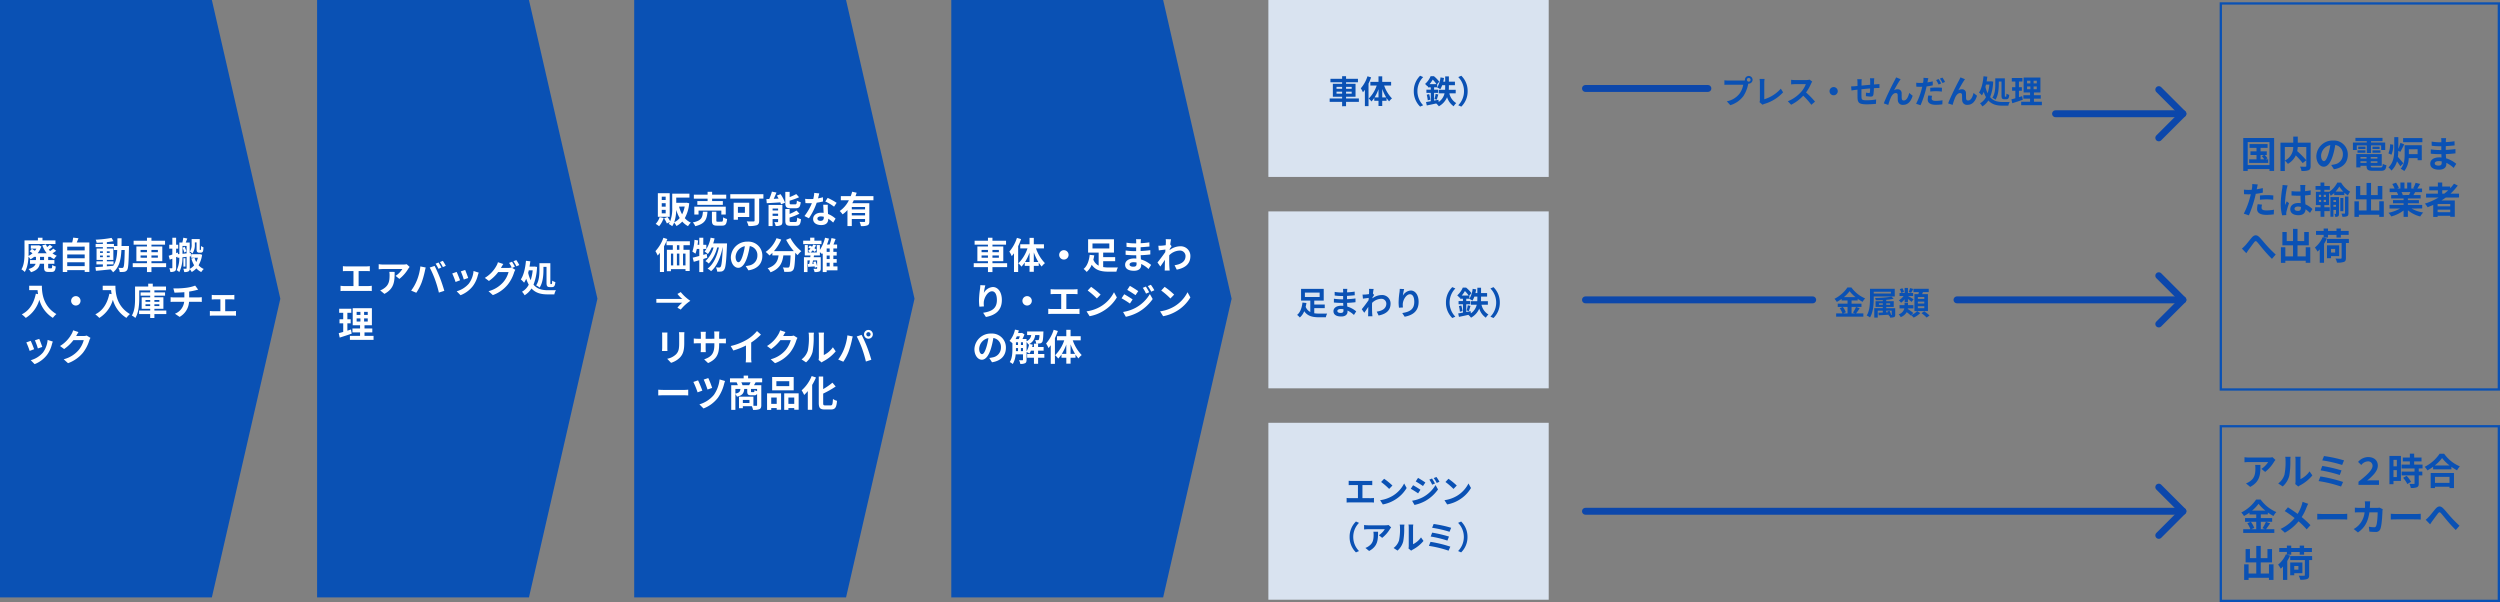 <svg xmlns="http://www.w3.org/2000/svg" width="1088" height="262" viewBox="0 0 1088 262">
  <rect x="0" y="0" width="1088" height="262" fill="#808080" stroke="none"/>
  <g id="グループ_81" data-name="グループ 81" transform="translate(-416 -431)">
    <g id="グループ_80" data-name="グループ 80">
      <g id="グループ_76" data-name="グループ 76" transform="translate(0 -5588)">
        <path id="合体_1" data-name="合体 1" d="M4388.2,4982l29.8,130-29.8,130ZM4296,5242V4982h92.2v260Z" transform="translate(-3880 1037)" fill="#0a51b4"/>
      </g>
      <g id="グループ_77" data-name="グループ 77" transform="translate(0 -5588)">
        <path id="合体_2" data-name="合体 2" d="M4388.2,4982l29.8,130-29.8,130ZM4296,5242V4982h92.2v260Z" transform="translate(-3742 1037)" fill="#0a51b4"/>
      </g>
      <g id="グループ_78" data-name="グループ 78" transform="translate(0 -5588)">
        <path id="合体_3" data-name="合体 3" d="M4388.2,4982l29.8,130-29.8,130ZM4296,5242V4982h92.2v260Z" transform="translate(-3604 1037)" fill="#0a51b4"/>
      </g>
      <g id="グループ_79" data-name="グループ 79" transform="translate(0 -5588)">
        <path id="合体_4" data-name="合体 4" d="M4388.2,4982l29.8,130-29.8,130ZM4296,5242V4982h92.2v260Z" transform="translate(-3466 1037)" fill="#0a51b4"/>
      </g>
      <path id="パス_61" data-name="パス 61" d="M10.176,15.176H8.416V13.784h1.76Zm2.656-1.392V13.7a8.377,8.377,0,0,0,1.7,1.056,5.753,5.753,0,0,1,1.184-1.44,7.536,7.536,0,0,1-1.872-1.088,11.751,11.751,0,0,0,1.6-1.088l-1.232-.928a12.678,12.678,0,0,1-1.424,1.056c-.192-.208-.368-.432-.544-.656a11.345,11.345,0,0,0,1.648-1.2l-1.2-.864a14.441,14.441,0,0,1-1.184.96,12.274,12.274,0,0,1-.528-1.152l-1.552.432a12.4,12.4,0,0,0,1.92,3.44H7.376A10.465,10.465,0,0,0,8.992,9.256L7.936,8.744l-.288.064H4.416v1.408H6.832a7.354,7.354,0,0,1-.64.928,12.483,12.483,0,0,0-1.3-.816L3.92,11.384a11.893,11.893,0,0,1,1.216.848,8.132,8.132,0,0,1-1.728,1.152c.032-.48.032-.928.032-1.344V8.2h11.7V6.616H9.488V5.464H7.5V6.616H1.664v5.408c0,2.24-.1,5.184-1.344,7.216a6.2,6.2,0,0,1,1.456,1.12c1.136-1.776,1.52-4.416,1.632-6.672a6.675,6.675,0,0,1,.832,1.184,10.589,10.589,0,0,0,1.616-1.088h.8v1.392H4.064v1.616H6.5c-.3.9-1.088,1.712-3.088,2.288A5.5,5.5,0,0,1,4.48,20.472c2.72-.816,3.6-2.176,3.856-3.68h1.84v1.424c0,1.616.336,2.128,1.856,2.128h1.456c1.168,0,1.616-.544,1.776-2.368a4.9,4.9,0,0,1-1.536-.656c-.048,1.232-.128,1.456-.432,1.456h-.944c-.336,0-.384-.048-.384-.56V16.792h2.7V15.176h-2.7V13.784Zm7.424,4.032V16.152h7.6v1.664Zm7.6-5.072v1.648h-7.6V12.744Zm0-3.408v1.648h-7.6V9.336ZM24.4,7.512c.256-.576.512-1.2.752-1.84l-2.3-.256a18.108,18.108,0,0,1-.432,2.1h-4.1V20.376h1.936v-.8h7.6v.784h2.032V7.512ZM37.5,17.08h2.9V15.736H37.5v-.624h2.832V10.168H37.5V9.544h3.072v1.248h1.456c-.112,2.864-.5,5.152-1.744,6.88-.928.08-1.872.16-2.784.224Zm-2.976-3.152v-.72h1.248v.72Zm4.224-.72v.72H37.5v-.72ZM37.5,12.072v-.7h1.248v.7Zm-2.976-.7h1.248v.7H34.528Zm9.36-2.32c.032-1.056.032-2.176.032-3.344H42.1c0,1.184,0,2.288-.016,3.344h-1.5v-.88H37.5V7.384c1.04-.112,2.032-.256,2.88-.432l-.832-1.424a49.573,49.573,0,0,1-6.9.784,5.926,5.926,0,0,1,.416,1.344c.864-.016,1.776-.064,2.7-.128v.64H32.624V9.544h3.152v.624H33.024v4.944h2.752v.624H32.96V17.08h2.816v.96c-1.232.08-2.352.16-3.248.224l.224,1.6c1.728-.144,4.032-.384,6.336-.624a6.234,6.234,0,0,1,1.12,1.264c2.688-2.128,3.424-5.424,3.632-9.712h1.44c-.1,5.168-.256,7.12-.592,7.552a.581.581,0,0,1-.544.272c-.3,0-.912-.016-1.616-.08a4.455,4.455,0,0,1,.56,1.824,10.733,10.733,0,0,0,1.984-.064,1.786,1.786,0,0,0,1.264-.8c.512-.736.64-3.056.784-9.6,0-.224.016-.848.016-.848Zm8.288,5.1v-.976H54.96v.976Zm0-3.376H54.96v.976H52.176Zm7.536,0v.976h-2.8v-.976Zm0,3.376h-2.8v-.976h2.8ZM63.3,16.536H56.912v-.864h4.72V9.256h-4.72V8.488h5.92V6.76h-5.92v-1.3H54.96v1.3H49.152V8.488H54.96v.768H50.352v6.416H54.96v.864H48.768v1.712H54.96v2.16h1.952v-2.16H63.3Zm12.5-9.04h.752v2.688c0,.96.08,1.248.288,1.488a1.268,1.268,0,0,0,.864.3h.592a1.114,1.114,0,0,0,.656-.16.962.962,0,0,0,.432-.576,8.729,8.729,0,0,0,.16-1.616,3.121,3.121,0,0,1-1.04-.576c-.016.624-.016,1.12-.048,1.344a.663.663,0,0,1-.112.352c-.016.048-.064.064-.128.064h-.144a.12.12,0,0,1-.128-.08,3.272,3.272,0,0,1-.016-.512V6.056H74.4V8.28a5.136,5.136,0,0,1-.768,3.168,5.437,5.437,0,0,1,1.12.88,6.708,6.708,0,0,0,1.04-4.016ZM70.464,9.848a11.021,11.021,0,0,1,.752,2.08l.912-.56a14.022,14.022,0,0,0-.8-2Zm-.048,2.592V9.016h1.792v3.248Zm7.552.144-.288.048H74.208v1.536H77.12a9.115,9.115,0,0,1-.7,1.856,8.535,8.535,0,0,1-.752-1.84l-1.392.336a12.094,12.094,0,0,0,1.216,2.928,5.821,5.821,0,0,1-1.936,1.568,1.837,1.837,0,0,0,.016-.3v-5.1l.528-.064-.032-1.44-.5.048V7.544H71.84c.208-.544.448-1.168.688-1.744l-1.76-.352c-.08.608-.24,1.408-.4,2.1H69.056v5.008l-.528.048-.144-.72-.736.288V10.232h.9V8.52h-.9V5.464H66V8.52H64.656v1.712H66V12.76c-.592.224-1.136.4-1.584.544L64.88,15c.352-.128.736-.272,1.12-.416V18.5c0,.192-.048.256-.224.256-.16,0-.624,0-1.088-.016a6.992,6.992,0,0,1,.448,1.616,3.717,3.717,0,0,0,1.936-.336c.432-.288.576-.72.576-1.5V13.928l.544-.208.064.48.784-.08A12.084,12.084,0,0,1,67.9,19.592a4.807,4.807,0,0,1,1.12.848A14.1,14.1,0,0,0,70.4,13.976l1.808-.208V18.7c0,.192-.048.24-.224.24-.176.016-.7.016-1.216,0a5.337,5.337,0,0,1,.4,1.456A3.657,3.657,0,0,0,73.04,20.1a1.158,1.158,0,0,0,.512-.96,4.933,4.933,0,0,1,.88,1.248,7.735,7.735,0,0,0,2.016-1.6,6.891,6.891,0,0,0,2.144,1.616,6.263,6.263,0,0,1,1.088-1.344,6.35,6.35,0,0,1-2.256-1.616,12.823,12.823,0,0,0,1.536-4.576ZM71.7,14.36h-.88v3.664h.88ZM3.7,26.344V28.28H7.344c.048.544.112,1.12.224,1.728l-.976-.176c-.88,4.208-2.784,7.3-6.112,8.976A15.2,15.2,0,0,1,2.224,40.36a13.845,13.845,0,0,0,5.9-7.9,13.519,13.519,0,0,0,5.888,7.888,10.244,10.244,0,0,1,1.536-1.664c-5.888-3.472-6.32-9.312-6.32-12.336ZM21.952,32.92A2.048,2.048,0,1,0,24,30.872,2.062,2.062,0,0,0,21.952,32.92ZM35.7,26.344V28.28h3.648c.048.544.112,1.12.224,1.728l-.976-.176c-.88,4.208-2.784,7.3-6.112,8.976a15.2,15.2,0,0,1,1.744,1.552,13.845,13.845,0,0,0,5.9-7.9,13.519,13.519,0,0,0,5.888,7.888,10.244,10.244,0,0,1,1.536-1.664c-5.888-3.472-6.32-9.312-6.32-12.336ZM54.32,35.208v-.784h2.048v.784Zm0-2.656h2.048v.784H54.32Zm6.032,0v.784h-2.16v-.784Zm0,2.656h-2.16v-.784h2.16Zm3.024,1.936H58.192v-.752h3.92V31.384h-3.92v-.72h4.64V29.24h-4.64v-.88h5.056V26.7h-5.76V25.464H55.5V26.7H49.776v5.168c0,2.272-.1,5.328-1.408,7.44a6.362,6.362,0,0,1,1.52,1.072c1.472-2.288,1.712-5.968,1.712-8.512v-3.5h4.768v.88H52.192v1.424h4.176v.72H52.656v5.008h3.712v.752H51.536V38.68h4.832v1.728h1.824V38.68h5.184Zm9.952-5.712V28.888a25.83,25.83,0,0,0,2.688-.528c.272-.064.688-.176,1.232-.3L75.936,26.3a17.342,17.342,0,0,1-4.032.96,37.757,37.757,0,0,1-5.456.256l.5,1.856c1.072-.032,2.752-.08,4.288-.208v2.272H66.72a13.929,13.929,0,0,1-1.472-.1V33.4c.416-.032,1.008-.064,1.5-.064h4.4a6.333,6.333,0,0,1-4.016,5.2l2.032,1.376a8.015,8.015,0,0,0,4.1-6.576h4.144c.432,0,.976.032,1.408.064V31.336c-.352.032-1.12.1-1.456.1Zm15.68,6V32.28h2.736c.352,0,.848.032,1.248.064V30.328a10.891,10.891,0,0,1-1.248.08H84.416a8.383,8.383,0,0,1-1.264-.08v2.016c.352-.032.928-.064,1.264-.064h2.5v5.152H83.648a12.358,12.358,0,0,1-1.312-.1v2.1a9.451,9.451,0,0,1,1.312-.08H92.48a8.157,8.157,0,0,1,1.216.08v-2.1a11.753,11.753,0,0,1-1.216.1ZM8.08,49.48l-1.9.624a26.65,26.65,0,0,1,1.3,3.552l1.92-.672C9.168,52.248,8.384,50.168,8.08,49.48Zm3.648.448A10.783,10.783,0,0,1,9.7,55.416,10.766,10.766,0,0,1,4.384,58.76l1.68,1.712a12.5,12.5,0,0,0,5.36-3.968A12.9,12.9,0,0,0,13.6,51.816c.1-.32.192-.656.384-1.168Zm-7.36.4-1.92.688a32.318,32.318,0,0,1,1.456,3.7l1.952-.736C5.536,53.08,4.768,51.144,4.368,50.328ZM28.752,48.04a5.131,5.131,0,0,1-1.392.192H24.144l.048-.08c.192-.352.592-1.072.976-1.632l-2.336-.768a7.7,7.7,0,0,1-.72,1.68,14.088,14.088,0,0,1-4.992,5.152l1.792,1.328a18.237,18.237,0,0,0,4.032-3.872h4.5a11.374,11.374,0,0,1-2.272,4.368A12.751,12.751,0,0,1,18.72,58.36l1.888,1.7a15.074,15.074,0,0,0,6.464-4.512A16.694,16.694,0,0,0,29.856,50.2a6.406,6.406,0,0,1,.528-1.152Z" transform="translate(425 529)" fill="#fff"/>
      <path id="パス_59" data-name="パス 59" d="M9.072,16.488V9.96h3.376c.464,0,1.024.032,1.5.064V7.832c-.464.048-1.024.1-1.5.1h-8.7a11.745,11.745,0,0,1-1.52-.1v2.192c.4-.032,1.088-.064,1.52-.064H6.832v6.528H2.768A8.64,8.64,0,0,1,1.2,16.36v2.32a13.37,13.37,0,0,1,1.568-.08H13.312a12.406,12.406,0,0,1,1.488.08V16.36a9.376,9.376,0,0,1-1.488.128Zm13.36-6.16a8.87,8.87,0,0,1,.112,1.44c0,2.624-.384,4.32-2.416,5.728a6.322,6.322,0,0,1-1.68.88L20.3,19.9c4.368-2.336,4.448-5.6,4.448-9.568ZM30,6.984a7.971,7.971,0,0,1-1.616.144H19.76a12.684,12.684,0,0,1-1.952-.16V9.192c.752-.064,1.28-.112,1.952-.112H28.1a9.515,9.515,0,0,1-2.944,2.976L26.8,13.384A16.1,16.1,0,0,0,30.656,9a8.056,8.056,0,0,1,.624-.832Zm13.84-.752-1.264.528a20.242,20.242,0,0,1,1.248,2.224l1.28-.56C44.8,7.832,44.24,6.824,43.84,6.232Zm1.888-.72-1.264.528a16.856,16.856,0,0,1,1.28,2.208l1.28-.56A25.026,25.026,0,0,0,45.728,5.512Zm-11.3,8.512a19.277,19.277,0,0,1-2.5,4.448l2.24.944a22,22,0,0,0,2.368-4.576,40.007,40.007,0,0,0,1.36-4.816c.064-.352.24-1.136.384-1.6l-2.336-.48A23.054,23.054,0,0,1,34.432,14.024Zm7.9-.336A49.437,49.437,0,0,1,44,19.336l2.368-.768c-.448-1.584-1.3-4.144-1.872-5.584-.592-1.552-1.7-4.016-2.352-5.248l-2.128.688A44.82,44.82,0,0,1,42.336,13.688ZM55.44,9.48l-1.9.624a26.65,26.65,0,0,1,1.3,3.552l1.92-.672C56.528,12.248,55.744,10.168,55.44,9.48Zm3.648.448a10.783,10.783,0,0,1-2.032,5.488,10.766,10.766,0,0,1-5.312,3.344l1.68,1.712a12.5,12.5,0,0,0,5.36-3.968,12.9,12.9,0,0,0,2.176-4.688c.1-.32.192-.656.384-1.168Zm-7.36.4-1.92.688a32.317,32.317,0,0,1,1.456,3.7l1.952-.736C52.9,13.08,52.128,11.144,51.728,10.328Zm25.36-2.24A23.427,23.427,0,0,0,75.824,5.9l-1.264.512a18.552,18.552,0,0,1,1.168,2.064l-.112-.064a5.04,5.04,0,0,1-1.392.192H71.008l.048-.08c.192-.352.608-1.072.992-1.632L69.7,6.12a7,7,0,0,1-.72,1.68,13.69,13.69,0,0,1-4.992,5.136l1.792,1.344a17.566,17.566,0,0,0,4.032-3.872H74.32a11.318,11.318,0,0,1-2.272,4.352A12.8,12.8,0,0,1,65.6,18.728l1.888,1.7A14.9,14.9,0,0,0,73.936,15.9a16.148,16.148,0,0,0,2.8-5.344,6.779,6.779,0,0,1,.528-1.136L75.9,8.584Zm-.64-2.4A15.226,15.226,0,0,1,77.728,7.9l1.28-.544a22.845,22.845,0,0,0-1.3-2.176ZM89.5,8.136h1.344v6.88c0,1.456.272,1.936,1.5,1.936h.864c.96,0,1.36-.56,1.488-2.192a4.757,4.757,0,0,1-1.392-.624c-.032,1.2-.08,1.5-.256,1.5H92.72c-.176,0-.208-.064-.208-.624V6.536H87.76V9.5c0,1.952-.112,4.736-1.44,6.7a6.259,6.259,0,0,1,1.52.96c1.424-2.144,1.664-5.408,1.664-7.648Zm-4.672,1.5a20.992,20.992,0,0,1-.88,4.32,14.626,14.626,0,0,1-1.088-3.2c.1-.368.192-.736.272-1.12Zm.752-1.648-.336.048H83.456c.128-.768.24-1.536.336-2.32L81.9,5.5c-.3,3.168-.96,6.24-2.24,8.1a11.956,11.956,0,0,1,1.424,1.424,10.976,10.976,0,0,0,.928-1.728,14.507,14.507,0,0,0,1.1,2.592,7.3,7.3,0,0,1-2.944,3.072A6.581,6.581,0,0,1,81.312,20.5a9.118,9.118,0,0,0,2.992-2.96c1.856,2.048,4.288,2.576,7.024,2.576H94.24a6.944,6.944,0,0,1,.7-1.84c-.784.032-2.864.032-3.52.032-2.416-.016-4.592-.48-6.24-2.416A23.665,23.665,0,0,0,86.72,8.168ZM5.744,35.4c-.512.176-1.04.336-1.568.5V32.7h1.44V30.952H4.176V28.136H5.888V26.36H.608v1.776h1.76v2.816H.752V32.7H2.368v3.76c-.736.208-1.392.384-1.952.528L.848,38.92c1.536-.5,3.456-1.1,5.216-1.728Zm2.464-4.832H9.856v1.376H8.208Zm0-2.832H9.856v1.328H8.208Zm4.832,1.328H11.456V27.736H13.04Zm0,2.88H11.456V30.568H13.04Zm-1.408,6.224v-1.52h3.392V34.936H11.632V33.56h3.216V26.12H6.5v7.44H9.7v1.376H6.384v1.712H9.7v1.52H5.28V39.9H15.568V38.168Z" transform="translate(563 539)" fill="#fff"/>
      <path id="パス_58" data-name="パス 58" d="M4.7,9.032H2.992V7.576H4.7Zm0,2.9H2.992V10.44H4.7Zm0,2.9H2.992V13.336H4.7Zm1.76-8.752H1.3V16.344H6.464ZM2.08,16.472a7.286,7.286,0,0,1-1.728,2.96A12.236,12.236,0,0,1,1.84,20.456a10.7,10.7,0,0,0,1.984-3.584Zm6.336,2.272A17.553,17.553,0,0,0,9.28,13.32a16.407,16.407,0,0,0,1.52,3.568A7.031,7.031,0,0,1,8.416,18.744Zm4.56-6.848a12.608,12.608,0,0,1-1.12,3.392A13.872,13.872,0,0,1,10.528,11.9Zm.848-1.68-.3.032H9.3V7.992H15.04V6.28H7.552v6a15.712,15.712,0,0,1-.88,6.016,13.452,13.452,0,0,0-1.184-1.872l-1.472.624a11.744,11.744,0,0,1,1.2,2.208l1.3-.624a6.337,6.337,0,0,1-.5.832,7.722,7.722,0,0,1,1.52.976,7.323,7.323,0,0,0,.832-1.568A6.5,6.5,0,0,1,9.392,20.36a9.407,9.407,0,0,0,2.528-1.936,8.78,8.78,0,0,0,2.512,2,6.266,6.266,0,0,1,1.232-1.52,7.824,7.824,0,0,1-2.64-1.968,16.17,16.17,0,0,0,1.92-6.48Zm9.12-.72H18.48V11.16h11.1V9.5H24.912V8.456h6.144V6.728H24.912V5.464H22.944V6.728H16.96V8.456h5.984Zm7.9,5.856V11.944H17.168v3.408h1.84v-1.7h9.92v1.7Zm-9.936-1.2c-.192,2.464-.592,3.9-4.384,4.64a5.615,5.615,0,0,1,1.04,1.648c4.368-1.04,5.072-3.072,5.328-6.288Zm6.512,4.336c-.576,0-.672-.064-.672-.576v-3.76h-1.92v3.792c0,1.712.464,2.256,2.32,2.256h2.064c1.5,0,2-.592,2.208-2.9a5.465,5.465,0,0,1-1.712-.72c-.064,1.632-.16,1.9-.688,1.9Zm11.76-6.448V14.6h-3.04V12.04Zm1.888,4.384V10.232H34.288V17.64h1.856V16.424Zm6.16-9.9H32.816V8.44H43.392v9.5c0,.336-.144.448-.512.448-.384,0-1.776.016-2.912-.048a8.63,8.63,0,0,1,.784,2.016,10.8,10.8,0,0,0,3.616-.352c.752-.32,1.024-.88,1.024-2.032V8.44h1.84ZM61.3,12.632c1.472,0,1.968-.592,2.176-2.64a5.26,5.26,0,0,1-1.68-.7c-.064,1.392-.176,1.632-.688,1.632H59.36c-.608,0-.7-.064-.7-.64V9.336a29.358,29.358,0,0,0,4.1-1.5L61.536,6.456a24.928,24.928,0,0,1-2.88,1.328V5.5H56.768v4.816c0,1.76.448,2.32,2.32,2.32ZM51.232,15.944V15h2.4v.944Zm2.4-3.184v.832h-2.4V12.76ZM55.5,11.192H49.472v9.184h1.76V17.352h2.4v1.072c0,.192-.064.24-.256.24a13.293,13.293,0,0,1-1.408,0,7.041,7.041,0,0,1,.608,1.68,4.742,4.742,0,0,0,2.24-.32c.528-.272.688-.736.688-1.568Zm-2.4-4.08c.256.416.512.864.752,1.312l-2.128.1c.4-.848.832-1.808,1.2-2.736l-1.984-.4A25.276,25.276,0,0,1,49.776,8.6c-.448.016-.864.032-1.248.032l.16,1.808c1.632-.1,3.808-.224,5.92-.368a5.91,5.91,0,0,1,.288.848l1.744-.7A15.648,15.648,0,0,0,54.7,6.5Zm6.272,11.5c-.624,0-.736-.08-.736-.64V16.7A24.257,24.257,0,0,0,62.912,15l-1.264-1.392a18.122,18.122,0,0,1-3.008,1.5v-2.16H56.768v5.024c0,1.76.464,2.3,2.336,2.3h2.272c1.536,0,2.016-.624,2.224-2.88a5.924,5.924,0,0,1-1.664-.7c-.08,1.616-.192,1.92-.736,1.92ZM79.1,10.264A28.511,28.511,0,0,0,75.2,8.12L74.176,9.688a21.126,21.126,0,0,1,3.808,2.256ZM73.136,7.832a16.736,16.736,0,0,1-2.128.5c.224-.848.416-1.648.544-2.16L69.36,5.944A13.491,13.491,0,0,1,68.928,8.6c-.48.032-.96.048-1.424.048a20.141,20.141,0,0,1-2.112-.112l.144,1.856c.688.032,1.328.048,1.984.048.272,0,.544,0,.816-.016a24.175,24.175,0,0,1-3.232,5.6L67.04,17a29.248,29.248,0,0,0,3.392-6.784,23.219,23.219,0,0,0,2.752-.544Zm.384,8.816c0,.848-.352,1.472-1.424,1.472-.864,0-1.36-.4-1.36-.992,0-.56.592-.944,1.5-.944a5.608,5.608,0,0,1,1.28.16ZM73.264,11.1c.048.96.128,2.352.176,3.536-.336-.032-.7-.064-1.072-.064-2.208,0-3.5,1.2-3.5,2.752,0,1.744,1.552,2.624,3.52,2.624,2.256,0,3.056-1.152,3.056-2.624v-.144a14.106,14.106,0,0,1,2.144,1.68l1.056-1.7a10.556,10.556,0,0,0-3.28-2.032c-.048-.784-.08-1.552-.1-2-.016-.7-.048-1.36,0-2.032Zm18.208,2.016H85.7V12.088h5.776ZM85.7,15.736V14.7h5.776v1.04ZM95.12,9.16V7.368H87.312c.192-.5.352-.992.512-1.488l-1.968-.448a15.964,15.964,0,0,1-.624,1.936h-4.3V9.16h3.5a12.425,12.425,0,0,1-3.984,4.672A10.723,10.723,0,0,1,81.7,15.288a11.727,11.727,0,0,0,2.112-1.872v6.96H85.7V17.32h5.776v.96c0,.224-.1.3-.368.32-.272,0-1.2,0-2.016-.048a7.9,7.9,0,0,1,.576,1.84,7.047,7.047,0,0,0,2.832-.32c.656-.288.832-.8.832-1.744v-7.9H85.92a13.376,13.376,0,0,0,.64-1.264ZM3.712,25.48A16.61,16.61,0,0,1,.24,31.288a14.482,14.482,0,0,1,.976,1.92,12.416,12.416,0,0,0,.976-1.184v8.352H3.984v-11.2a27.77,27.77,0,0,0,1.44-3.152Zm6.944,5.232H9.6v-2h1.056ZM13.328,37.5H12.256V32.36h1.072ZM6.992,32.36h.992V37.5H6.992Zm3.664,0V37.5H9.584V32.36Zm4.576-3.648v-1.7H5.072v1.7H7.808v2H5.232V40.04h1.76v-.912h6.336v.816h1.824V30.712h-2.7v-2ZM22.544,32.5l-1.472.416V30.344H22.4V28.536H21.072V25.464H19.328v3.072h-.752c.1-.64.176-1.264.24-1.9l-1.584-.272a20,20,0,0,1-.912,5.152,13.921,13.921,0,0,1,1.344.88,14.541,14.541,0,0,0,.592-2.048h1.072V33.4c-1.088.3-2.064.56-2.864.736l.464,1.808c.736-.192,1.536-.448,2.4-.7v5.168h1.744v-5.7c.592-.176,1.152-.368,1.728-.528Zm2.848-4.576c.224-.7.432-1.424.592-2.16l-1.728-.32a13.243,13.243,0,0,1-2.624,6.032,10.857,10.857,0,0,1,1.44,1.072,11.914,11.914,0,0,0,1.648-2.864h.816A12.411,12.411,0,0,1,22,35.624,6.725,6.725,0,0,1,23.456,36.7a16.181,16.181,0,0,0,3.664-7.008h.752c-.8,3.744-2.4,7.376-4.96,9.216a7.1,7.1,0,0,1,1.552,1.1c2.576-2.128,4.224-6.288,5.008-10.32h.08c-.256,5.744-.544,7.92-.944,8.432a.668.668,0,0,1-.592.3,12.979,12.979,0,0,1-1.424-.064,5.319,5.319,0,0,1,.528,1.856,9.148,9.148,0,0,0,1.808-.048,1.753,1.753,0,0,0,1.248-.832c.608-.8.9-3.408,1.2-10.544.016-.224.032-.864.032-.864ZM36.368,36.12c-.592,0-1.232-.784-1.232-2.384a4.968,4.968,0,0,1,4.016-4.592,25.433,25.433,0,0,1-.848,3.84C37.664,35.128,37.024,36.12,36.368,36.12Zm4.352,3.536c4-.608,6.048-2.976,6.048-6.3a6.047,6.047,0,0,0-6.4-6.192,7.066,7.066,0,0,0-7.3,6.784c0,2.672,1.488,4.608,3.232,4.608,1.728,0,3.1-1.952,4.048-5.152a34.434,34.434,0,0,0,.944-4.3,3.922,3.922,0,0,1,3.312,4.192,4.29,4.29,0,0,1-3.6,4.24c-.416.1-.864.176-1.472.256Zm16.4-13.28a27.171,27.171,0,0,0,3.344,4.912h-8.64a19.19,19.19,0,0,0,3.168-5.04l-2.048-.592a13.266,13.266,0,0,1-4.72,5.984,11.442,11.442,0,0,1,1.632,1.536,12.055,12.055,0,0,0,1.28-1.152v1.12h2.7c-.32,2.336-1.152,4.432-4.768,5.6a6.375,6.375,0,0,1,1.264,1.76c4.144-1.552,5.184-4.288,5.584-7.36h3.152c-.144,3.344-.32,4.768-.64,5.1a.742.742,0,0,1-.64.224c-.4,0-1.232-.016-2.112-.08a4.6,4.6,0,0,1,.624,1.92,16.006,16.006,0,0,0,2.416-.048,1.931,1.931,0,0,0,1.456-.752c.56-.672.752-2.56.928-7.392v-.112c.352.368.688.72,1.024,1.024a9.114,9.114,0,0,1,1.616-1.712,18.423,18.423,0,0,1-4.752-5.7Zm15.392.368H69.424v-1.3h-1.84v1.3h-3.04v1.5h7.968Zm2.256,9.6H76.08v1.584H74.768Zm1.312-4.736H74.768V30.12H76.08Zm0,3.136H74.768V33.208H76.08Zm-5.472.576v2.56a12.141,12.141,0,0,0-.688-2.128l-.992.256c.1.24.192.5.272.768l-.688.032c.112-.448.224-.96.32-1.488Zm8.864,2.608H77.68V36.344h1.456v-1.6H77.68V33.208h1.456v-1.6H77.68V30.12h1.632v-1.7H77.728c.3-.736.624-1.6.928-2.416l-1.792-.4a21.426,21.426,0,0,1-.816,2.816H74.9a24.335,24.335,0,0,0,.864-2.576l-1.7-.384a17.954,17.954,0,0,1-2.24,5.312V28.648h-1.36V31.88h-2.72a7.719,7.719,0,0,0,.976-.944,7.051,7.051,0,0,1,.848.7l.768-.944a8.049,8.049,0,0,0-.9-.688,7.647,7.647,0,0,0,.7-1.28l-1.216-.288a7.535,7.535,0,0,1-.512.928c-.32-.192-.64-.368-.928-.528l-.736.832c.3.176.64.368.96.576a6.665,6.665,0,0,1-1.072.944c.256.176.656.48.912.688H66.56V28.648H65.248v4.528h2.48q-.048.36-.1.768H64.88v6.464h1.536V35.32h1.04c-.1.544-.176,1.088-.288,1.552l-.592.032.128,1.232c.88-.048,1.824-.128,2.816-.208a4.574,4.574,0,0,1,.1.56l.992-.3v.592c0,.16-.064.208-.256.208-.176,0-.784.016-1.344-.016a5.748,5.748,0,0,1,.48,1.424,5.139,5.139,0,0,0,2.064-.24c.512-.256.64-.64.64-1.36V33.944H69.12l.128-.768h2.576V31.752c.352.288.72.624.928.832.1-.144.208-.288.3-.448v8.272h1.712v-.752h4.7ZM.64,53.736H11.952a10.7,10.7,0,0,0-2.128,2.192l1.44.8A18.808,18.808,0,0,1,15.44,52.92a18.808,18.808,0,0,1-4.176-3.808l-1.44.8A10.7,10.7,0,0,0,11.952,52.1H.64ZM3.12,66.728a10.882,10.882,0,0,1,.064,1.216v5.392c0,.48-.064,1.1-.08,1.408H5.472c-.032-.368-.048-.992-.048-1.392V67.944c0-.512.016-.864.048-1.216Zm7.36-.144a11.287,11.287,0,0,1,.1,1.6v3.04c0,2.5-.208,3.7-1.3,4.9a7.488,7.488,0,0,1-3.92,2.016L7.04,79.9a9.3,9.3,0,0,0,3.888-2.32c1.184-1.312,1.856-2.784,1.856-6.224V68.184c0-.64.032-1.152.064-1.6Zm17.488,2.848v-1.68a13.758,13.758,0,0,1,.1-1.488H25.792a10.559,10.559,0,0,1,.1,1.488v1.68H22.1V67.864a9.857,9.857,0,0,1,.1-1.456H19.92a13,13,0,0,1,.1,1.44v1.584h-1.36a10.58,10.58,0,0,1-1.728-.144v2.176c.352-.032.928-.064,1.728-.064h1.36v2.176a12.94,12.94,0,0,1-.1,1.68h2.24c-.016-.32-.064-.976-.064-1.68V71.4h3.792v.608c0,3.92-1.36,5.312-4.448,6.384l1.712,1.616c3.856-1.7,4.816-4.112,4.816-8.08V71.4h1.184c.848,0,1.408.016,1.76.048V69.32a9.481,9.481,0,0,1-1.76.112ZM41.92,71.064a26.143,26.143,0,0,0,4.24-3.44l-1.712-1.552a16.887,16.887,0,0,1-4.176,3.616,24.581,24.581,0,0,1-7.28,2.9l1.152,1.952a31.282,31.282,0,0,0,5.5-2.176v5.248a17.919,17.919,0,0,1-.112,2.1h2.528a11,11,0,0,1-.144-2.1ZM60.432,68.04a5.131,5.131,0,0,1-1.392.192H55.824l.048-.08c.192-.352.592-1.072.976-1.632l-2.336-.768a7.7,7.7,0,0,1-.72,1.68A14.088,14.088,0,0,1,48.8,72.584l1.792,1.328a18.238,18.238,0,0,0,4.032-3.872h4.5a11.374,11.374,0,0,1-2.272,4.368A12.751,12.751,0,0,1,50.4,78.36l1.888,1.7a15.074,15.074,0,0,0,6.464-4.512A16.694,16.694,0,0,0,61.536,70.2a6.406,6.406,0,0,1,.528-1.152ZM65.792,79.7a9.268,9.268,0,0,0,2.848-4.592,35.3,35.3,0,0,0,.48-6.88,10.2,10.2,0,0,1,.112-1.44H66.88a5.84,5.84,0,0,1,.144,1.456,27.571,27.571,0,0,1-.464,6.336,7.548,7.548,0,0,1-2.72,3.824Zm6.784.048a4.079,4.079,0,0,1,.7-.48A17.617,17.617,0,0,0,78.7,74.9l-1.232-1.76A10.132,10.132,0,0,1,73.52,76.52V68.152a8.124,8.124,0,0,1,.112-1.392H71.248a7.093,7.093,0,0,1,.128,1.376v9.328a6.088,6.088,0,0,1-.128,1.184ZM92.016,67.5a.928.928,0,1,1,.928.912A.929.929,0,0,1,92.016,67.5Zm-.992,0a1.92,1.92,0,1,0,1.92-1.92A1.922,1.922,0,0,0,91.024,67.5Zm-8.752,6.528a19.277,19.277,0,0,1-2.5,4.448l2.24.944a22,22,0,0,0,2.368-4.576,40.008,40.008,0,0,0,1.36-4.816c.064-.352.24-1.136.384-1.6l-2.336-.48A23.054,23.054,0,0,1,82.272,74.024Zm7.9-.336a49.437,49.437,0,0,1,1.664,5.648l2.368-.768c-.448-1.584-1.3-4.144-1.872-5.584-.592-1.552-1.7-4-2.352-5.248l-2.128.688A44.821,44.821,0,0,1,90.176,73.688ZM1.472,94.1c.592-.048,1.664-.08,2.576-.08H12.64c.672,0,1.488.064,1.872.08V91.592c-.416.032-1.136.1-1.872.1H4.048c-.832,0-2-.048-2.576-.1Zm21.776-7.568-2,.656a40.934,40.934,0,0,1,1.664,4.336l2.016-.7A38.673,38.673,0,0,0,23.248,86.536Zm4.912.592a14.592,14.592,0,0,1-2.464,6.72,12.835,12.835,0,0,1-6.32,4.128l1.792,1.792a14.489,14.489,0,0,0,6.288-4.688,18.278,18.278,0,0,0,2.688-6.016,11.187,11.187,0,0,1,.4-1.248Zm-9.36.4-2.048.7a39.908,39.908,0,0,1,1.84,4.528l2.064-.752C20.288,90.92,19.3,88.536,18.8,87.528ZM38.144,89.64a7.637,7.637,0,0,0-.512-1.248h4c-.176.416-.4.864-.592,1.248Zm6.336,2.592a4.653,4.653,0,0,1-1.12-.448c-.048.768-.112.88-.384.88h-.832c-.272,0-.32-.048-.32-.384V91.272H44.48Zm-9.44-.96h2.192c-.112,1.1-.48,1.68-2.192,2.016Zm6.128,6.112h-2.88V96.04h2.88Zm5.52-8.992V86.664H40.576v-1.2H38.64v1.2H32.688v1.728h2.9a10.665,10.665,0,0,1,.5,1.248H33.232v10.72H35.04V93.512a3.858,3.858,0,0,1,.688,1.12c2.432-.56,3.024-1.584,3.168-3.36h1.3V92.3c0,1.3.288,1.728,1.712,1.728h1.3a1.231,1.231,0,0,0,1.28-.64V98.3c0,.24-.08.32-.352.32-.192,0-.688,0-1.248-.016V94.632H36.608v5.024h1.68v-.88h3.9a7.691,7.691,0,0,1,.544,1.616,7.124,7.124,0,0,0,2.768-.32c.624-.3.816-.816.816-1.76V89.64H43.136c.208-.352.448-.784.7-1.248ZM58.48,90.056h-5.6V87.9h5.6Zm1.936-3.984H51.04v5.792h9.376Zm-7.392,8.944v2.752H50.64V95.016Zm-4.192,5.376H50.64v-.8h2.384v.72h1.9v-7.12h-6.1Zm9.28-2.624V95.016h2.544v2.752Zm-1.824-4.576v7.2h1.824v-.8h2.544v.736h1.92V93.192ZM68.24,85.656a16.534,16.534,0,0,1-4.368,6.224,13.96,13.96,0,0,1,1.1,2.016,18.126,18.126,0,0,0,1.584-1.7v8.16h1.9V89.512a25.769,25.769,0,0,0,1.664-3.232Zm5.888,12.768c-.768,0-.88-.16-.88-1.1V93.288a38.759,38.759,0,0,0,5.44-3.088L77.28,88.536a27.214,27.214,0,0,1-4.032,2.8V85.864h-1.92V97.3c0,2.256.576,2.9,2.592,2.9h2.736c1.888,0,2.384-1.008,2.608-3.76a5.493,5.493,0,0,1-1.76-.816c-.128,2.256-.256,2.8-1.024,2.8Z" transform="translate(701 509)" fill="#fff"/>
      <path id="パス_56" data-name="パス 56" d="M4.176,14.152v-.976H6.96v.976Zm0-3.376H6.96v.976H4.176Zm7.536,0v.976h-2.8v-.976Zm0,3.376h-2.8v-.976h2.8ZM15.3,16.536H8.912v-.864h4.72V9.256H8.912V8.488h5.92V6.76H8.912v-1.3H6.96v1.3H1.152V8.488H6.96v.768H2.352v6.416H6.96v.864H.768v1.712H6.96v2.16H8.912v-2.16H15.3ZM19.568,5.512A16.85,16.85,0,0,1,16.256,11.5a11.4,11.4,0,0,1,1.056,1.984c.32-.384.656-.816.976-1.248V20.36H20.1V9.144a28.021,28.021,0,0,0,1.28-3.088Zm7.344,10.5V11.832a23.4,23.4,0,0,0,1.968,4.176Zm-3.808,0a20.791,20.791,0,0,0,1.952-4.064v4.064Zm8.224-5.9V8.3H26.912V5.528H25.056V8.3H21.008V10.1H24.16a16.361,16.361,0,0,1-3.984,6.5,7.755,7.755,0,0,1,1.36,1.44,11.846,11.846,0,0,0,1.424-1.808V17.7h2.1V20.28h1.856V17.7h2.144V16.3a14.668,14.668,0,0,0,1.28,1.7A7.788,7.788,0,0,1,31.76,16.52a17.285,17.285,0,0,1-3.9-6.416Zm6.624,2.816A2.048,2.048,0,1,0,40,10.872,2.062,2.062,0,0,0,37.952,12.92Zm14.5-4.976h7.328v2.192H52.448ZM57.1,15.672H62.32v-1.76H57.1V11.944h4.7V6.12H50.544v5.824h4.592v5.664a4.845,4.845,0,0,1-2.3-2.576c.16-.64.288-1.28.384-1.9L51.232,12.9c-.224,2.176-.928,4.784-2.656,6.144a7.94,7.94,0,0,1,1.344,1.3,8.051,8.051,0,0,0,2.192-3.136c1.664,2.448,4.144,3.024,7.36,3.024h3.392a6.986,6.986,0,0,1,.656-1.84c-.88.016-3.248.032-3.936.016a15.337,15.337,0,0,1-2.48-.176ZM71.632,16.9c0,.912-.544,1.168-1.392,1.168-1.088,0-1.648-.384-1.648-.976,0-.544.608-.976,1.728-.976a8.49,8.49,0,0,1,1.3.112C71.632,16.5,71.632,16.728,71.632,16.9Zm6.336.4a12.256,12.256,0,0,0-4.432-2.4c-.048-.608-.08-1.248-.112-1.84,1.536-.048,2.768-.16,4.192-.32V10.872c-1.3.16-2.624.3-4.224.368l.016-1.648c1.52-.08,2.8-.208,3.84-.3L77.2,7.464a33.2,33.2,0,0,1-3.776.384l.016-.624a10.589,10.589,0,0,1,.112-1.12h-2.16a6.342,6.342,0,0,1,.08,1.088v.72h-.784a20.974,20.974,0,0,1-3.44-.3l.016,1.808a26.386,26.386,0,0,0,3.44.24h.752V11.3H70.7a28.743,28.743,0,0,1-3.824-.288l-.016,1.872c1.056.128,2.88.208,3.808.208h.816c.016.464.032.96.064,1.44a9.725,9.725,0,0,0-.976-.048c-2.448,0-3.92,1.12-3.92,2.72,0,1.68,1.344,2.64,3.872,2.64,2.1,0,3.12-1.04,3.12-2.4,0-.16,0-.352-.016-.56a12,12,0,0,1,3.2,2.192Zm8.32-8.9c.128-.992.256-1.808.352-2.256l-2.32-.064A8.451,8.451,0,0,1,84.384,7.5c0,.176-.032.624-.064,1.216-.672.1-1.36.176-1.824.208a13.476,13.476,0,0,1-1.376.016l.192,2.032c.9-.112,2.112-.272,2.88-.368l-.064,1.1c-.9,1.328-2.5,3.44-3.392,4.528l1.248,1.76c.544-.768,1.328-1.92,2-2.928-.032,1.344-.032,2.256-.064,3.488,0,.256-.016.832-.048,1.168h2.176c-.032-.352-.1-.928-.112-1.216-.1-1.488-.1-2.816-.1-4.112,0-.416.016-.864.032-1.312a6.634,6.634,0,0,1,4.5-2.032A2.414,2.414,0,0,1,92.944,13.4c0,2.48-1.984,3.6-4.768,4.032l.944,1.92c3.936-.784,5.936-2.7,5.936-5.9a4.186,4.186,0,0,0-4.368-4.272,7.73,7.73,0,0,0-4.656,1.648c.016-.16.016-.3.032-.464.272-.416.608-.928.816-1.2ZM3.632,26.1c-.016.448-.048,1.088-.128,1.664a38.425,38.425,0,0,0-.448,5.072,20.5,20.5,0,0,0,.192,2.64l1.968-.128a9.515,9.515,0,0,1-.08-1.68c.08-2.08,1.712-4.9,3.584-4.9,1.312,0,2.128,1.36,2.128,3.808,0,3.84-2.464,4.992-5.984,5.536l1.2,1.84c4.192-.768,6.944-2.912,6.944-7.392,0-3.488-1.712-5.648-3.92-5.648a4.9,4.9,0,0,0-3.92,2.56,25.87,25.87,0,0,1,.64-3.28Zm18.32,6.816A2.048,2.048,0,1,0,24,30.872,2.062,2.062,0,0,0,21.952,32.92Zm19.12,3.568V29.96h3.376c.464,0,1.024.032,1.5.064V27.832c-.464.048-1.024.1-1.5.1h-8.7a11.745,11.745,0,0,1-1.52-.1v2.192c.4-.032,1.088-.064,1.52-.064h3.088v6.528H34.768A8.64,8.64,0,0,1,33.2,36.36v2.32a13.371,13.371,0,0,1,1.568-.08H45.312a12.406,12.406,0,0,1,1.488.08V36.36a9.376,9.376,0,0,1-1.488.128ZM51.856,26.84l-1.5,1.6a33.268,33.268,0,0,1,4,3.456l1.632-1.68A33.6,33.6,0,0,0,51.856,26.84Zm-2,10.656L51.2,39.608a17.328,17.328,0,0,0,5.936-2.256,17.014,17.014,0,0,0,5.92-5.92l-1.248-2.256A15.172,15.172,0,0,1,55.984,35.4,16.491,16.491,0,0,1,49.856,37.5ZM75.664,26.712l-1.328.56a14.452,14.452,0,0,1,1.408,2.512l1.392-.592A24.085,24.085,0,0,0,75.664,26.712Zm2.208-.768-1.36.56a15.374,15.374,0,0,1,1.5,2.432l1.36-.608A20.576,20.576,0,0,0,77.872,25.944Zm-9.152.464-1.152,1.76c1.056.592,2.72,1.664,3.616,2.288l1.184-1.76C71.536,28.12,69.776,26.984,68.72,26.408Zm-2.96,11.36,1.2,2.1A20.122,20.122,0,0,0,72.3,37.9a19.3,19.3,0,0,0,6.352-5.76L77.424,29.96a16.2,16.2,0,0,1-6.224,6A17.158,17.158,0,0,1,65.76,37.768Zm.5-7.712L65.1,31.816c1.072.576,2.736,1.648,3.648,2.288l1.168-1.792C69.1,31.736,67.344,30.632,66.256,30.056Zm17.6-3.216-1.5,1.6a33.268,33.268,0,0,1,4,3.456l1.632-1.68A33.6,33.6,0,0,0,83.856,26.84Zm-2,10.656L83.2,39.608a17.328,17.328,0,0,0,5.936-2.256,17.014,17.014,0,0,0,5.92-5.92l-1.248-2.256A15.172,15.172,0,0,1,87.984,35.4,16.491,16.491,0,0,1,81.856,37.5ZM4.368,56.12c-.592,0-1.232-.784-1.232-2.384a4.968,4.968,0,0,1,4.016-4.592,25.433,25.433,0,0,1-.848,3.84C5.664,55.128,5.024,56.12,4.368,56.12ZM8.72,59.656c4-.608,6.048-2.976,6.048-6.3a6.047,6.047,0,0,0-6.4-6.192,7.066,7.066,0,0,0-7.3,6.784c0,2.672,1.488,4.608,3.232,4.608,1.728,0,3.1-1.952,4.048-5.152A34.434,34.434,0,0,0,9.3,49.1a3.922,3.922,0,0,1,3.312,4.192,4.29,4.29,0,0,1-3.6,4.24c-.416.1-.864.176-1.472.256Zm15.04-8.8a4.535,4.535,0,0,1,.768,1.088c.112-.048.224-.112.336-.16a8.685,8.685,0,0,1-1.1,3.12ZM21.3,54.808V53.48h.912v1.328Zm-2.16-1.328h.912v1.328H19.12c.016-.368.016-.72.016-1.056Zm1.68-5.1c-.144.4-.288.816-.448,1.168H18.992c.192-.368.368-.768.544-1.168Zm.48,2.56h.912v1.2H21.3Zm-2.16,0h.912v1.2h-.912ZM31.5,56.056h-2.72v-1.44h2.4v-1.6h-2.4v-1.44H26.976v1.44h-.784c.1-.336.16-.688.224-1.024L24.992,51.7A4.872,4.872,0,0,0,27.5,47.816H29.36a5.014,5.014,0,0,1-.288,2.048.474.474,0,0,1-.432.176c-.224,0-.656-.016-1.152-.064a3.793,3.793,0,0,1,.432,1.536,11.816,11.816,0,0,0,1.616-.048,1.424,1.424,0,0,0,.976-.528c.352-.416.48-1.52.56-4.064.016-.208.032-.608.032-.608H24v1.552h1.792a3.351,3.351,0,0,1-2.032,2.7v-.976H21.968a17.957,17.957,0,0,0,.88-2.016l-1.088-.672-.24.08H20.064c.128-.368.24-.752.336-1.136l-1.68-.352a11.2,11.2,0,0,1-2.368,4.912A10.307,10.307,0,0,1,17.6,51.384v2.368c0,1.792-.08,4.176-1.152,5.824a6.581,6.581,0,0,1,1.312.848,9.97,9.97,0,0,0,1.264-4.208h3.184v2.3c0,.208-.08.272-.272.272s-.816,0-1.456-.032a5.078,5.078,0,0,1,.544,1.616,4.5,4.5,0,0,0,2.128-.32c.48-.272.608-.752.608-1.5V55.176a8.943,8.943,0,0,1,1.248.672,6.824,6.824,0,0,0,.64-1.232h1.328v1.44h-2.96v1.632h2.96v2.64h1.808v-2.64H31.5Zm4.064-10.544A16.85,16.85,0,0,1,32.256,51.5a11.4,11.4,0,0,1,1.056,1.984c.32-.384.656-.816.976-1.248V60.36H36.1V49.144a28.021,28.021,0,0,0,1.28-3.088Zm7.344,10.5V51.832a23.4,23.4,0,0,0,1.968,4.176Zm-3.808,0a20.791,20.791,0,0,0,1.952-4.064v4.064Zm8.224-5.9V48.3H42.912V45.528H41.056V48.3H37.008V50.1H40.16a16.361,16.361,0,0,1-3.984,6.5,7.755,7.755,0,0,1,1.36,1.44,11.846,11.846,0,0,0,1.424-1.808V57.7h2.1V60.28h1.856V57.7h2.144V56.3a14.668,14.668,0,0,0,1.28,1.7A7.788,7.788,0,0,1,47.76,56.52a17.285,17.285,0,0,1-3.9-6.416Z" transform="translate(839 529)" fill="#fff"/>
      <path id="パス_60" data-name="パス 60" d="M0,0H122V77H0Z" transform="translate(968 431)" fill="#d9e3f0"/>
      <g id="パス_50" data-name="パス 50" transform="translate(1382 432)" fill="none">
        <path d="M0,0H122V169H0Z" stroke="none"/>
        <path d="M 1 1 L 1 168 L 121 168 L 121 1 L 1 1 M 0 0 L 122 0 L 122 169 L 0 169 L 0 0 Z" stroke="none" fill="#0a51b4"/>
      </g>
      <g id="パス_48" data-name="パス 48" transform="translate(1382 616)" fill="none">
        <path d="M0,0H122V77H0Z" stroke="none"/>
        <path d="M 1 1 L 1 76 L 121 76 L 121 1 L 1 1 M 0 0 L 122 0 L 122 77 L 0 77 L 0 0 Z" stroke="none" fill="#0a51b4"/>
      </g>
      <path id="パス_62" data-name="パス 62" d="M3.654-4.242V-5.1H6.09v.854Zm0-2.954H6.09v.854H3.654Zm6.594,0v.854H7.8V-7.2Zm0,2.954H7.8V-5.1h2.45Zm3.136,2.086H7.8v-.756h4.13V-8.526H7.8V-9.2h5.18V-10.71H7.8v-1.134H6.09v1.134H1.008V-9.2H6.09v.672H2.058v5.614H6.09v.756H.672v1.5H6.09v1.89H7.8V-.658h5.586ZM17.122-11.8a14.744,14.744,0,0,1-2.9,5.236,9.979,9.979,0,0,1,.924,1.736c.28-.336.574-.714.854-1.092V1.19h1.582V-8.624a24.518,24.518,0,0,0,1.12-2.7Zm6.426,9.184V-6.272A20.477,20.477,0,0,0,25.27-2.618Zm-3.332,0a18.192,18.192,0,0,0,1.708-3.556v3.556Zm7.2-5.166V-9.366H23.548v-2.422H21.924v2.422H18.382v1.582H21.14A14.316,14.316,0,0,1,17.654-2.1a6.786,6.786,0,0,1,1.19,1.26A10.365,10.365,0,0,0,20.09-2.422v1.288h1.834V1.12h1.624V-1.134h1.876V-2.366a12.834,12.834,0,0,0,1.12,1.484A6.815,6.815,0,0,1,27.79-2.17a15.125,15.125,0,0,1-3.416-5.614ZM40.04,1.4,41.37.812A8.7,8.7,0,0,1,38.864-5.32a8.7,8.7,0,0,1,2.506-6.132l-1.33-.588a9.226,9.226,0,0,0-2.758,6.72A9.226,9.226,0,0,0,40.04,1.4Zm4.116-9.786a12.594,12.594,0,0,0,1.372-1.96,12.672,12.672,0,0,1,1.624,1.96ZM55.524-4.368v-1.54h-3.01q.042-.693.042-1.344v-.672h2.632v-1.54H52.556v-2.3h-1.61v2.3h-.84c.126-.518.238-1.05.322-1.6L48.9-11.312A10.437,10.437,0,0,1,47.46-6.944a10.655,10.655,0,0,1,1.358.77,8.856,8.856,0,0,0,.826-1.75h1.3v.658c0,.434-.014.9-.042,1.358H48.146v1.54h2.52A6.18,6.18,0,0,1,48.118-.63l-.1-.966-1.9.378v-3.36h1.736v-1.4H46.116V-7H47.46V-8.358l.9-1.078a13.307,13.307,0,0,0-2.324-2.408H44.6a8.946,8.946,0,0,1-2.422,3.388,4.558,4.558,0,0,1,.994,1.078c.084-.084.182-.168.266-.252V-7h1.232v1.022h-1.9v1.4h1.9V-.952c-.77.14-1.47.266-2.058.35L42.938.9C44.086.658,45.556.364,47.026.028A7.3,7.3,0,0,1,48.188,1.26,8.115,8.115,0,0,0,51.772-2.7a7.455,7.455,0,0,0,2.87,3.962,6.006,6.006,0,0,1,1.12-1.386,6.628,6.628,0,0,1-3.01-4.242ZM42.91-3.78a12.741,12.741,0,0,1,.434,2.45l1.12-.308a15.991,15.991,0,0,0-.49-2.408Zm4.368,2.17c.21-.574.434-1.47.686-2.254l-1.2-.294a15.187,15.187,0,0,1-.49,2.268ZM57.96-12.04l-1.33.588A8.7,8.7,0,0,1,59.136-5.32,8.7,8.7,0,0,1,56.63.812l1.33.588a9.226,9.226,0,0,0,2.758-6.72A9.226,9.226,0,0,0,57.96-12.04Z" transform="translate(994 476)" fill="#0a51b4"/>
      <path id="パス_51" data-name="パス 51" d="M0,0H122V77H0Z" transform="translate(968 523)" fill="#d9e3f0"/>
      <path id="パス_54" data-name="パス 54" d="M3.892-9.674H10.3v1.918H3.892ZM7.966-2.912H12.53v-1.54H7.966V-6.174h4.116v-5.1H2.226v5.1H6.244v4.956A4.24,4.24,0,0,1,4.228-3.472c.14-.56.252-1.12.336-1.666l-1.736-.2C2.632-3.43,2.016-1.148.5.042A6.948,6.948,0,0,1,1.68,1.176,7.045,7.045,0,0,0,3.6-1.568C5.054.574,7.224,1.078,10.038,1.078h2.968a6.112,6.112,0,0,1,.574-1.61c-.77.014-2.842.028-3.444.014a13.42,13.42,0,0,1-2.17-.154ZM20.678-1.834c0,.8-.476,1.022-1.218,1.022-.952,0-1.442-.336-1.442-.854,0-.476.532-.854,1.512-.854a7.429,7.429,0,0,1,1.134.1C20.678-2.184,20.678-1.988,20.678-1.834Zm5.544.35a10.724,10.724,0,0,0-3.878-2.1c-.042-.532-.07-1.092-.1-1.61,1.344-.042,2.422-.14,3.668-.28V-7.112c-1.134.14-2.3.266-3.7.322l.014-1.442c1.33-.07,2.45-.182,3.36-.266l-.042-1.6a29.05,29.05,0,0,1-3.3.336l.014-.546a9.267,9.267,0,0,1,.1-.98h-1.89a5.55,5.55,0,0,1,.07.952v.63h-.686a18.353,18.353,0,0,1-3.01-.266l.014,1.582a23.087,23.087,0,0,0,3.01.21h.658v1.442h-.658a25.15,25.15,0,0,1-3.346-.252l-.014,1.638c.924.112,2.52.182,3.332.182h.714c.014.406.028.84.056,1.26a8.509,8.509,0,0,0-.854-.042c-2.142,0-3.43.98-3.43,2.38,0,1.47,1.176,2.31,3.388,2.31,1.834,0,2.73-.91,2.73-2.1,0-.14,0-.308-.014-.49A10.5,10.5,0,0,1,25.228.07ZM33.5-9.268c.112-.868.224-1.582.308-1.974L31.78-11.3a7.4,7.4,0,0,1,.056,1.232c0,.154-.028.546-.056,1.064-.588.084-1.19.154-1.6.182a11.791,11.791,0,0,1-1.2.014l.168,1.778c.784-.1,1.848-.238,2.52-.322l-.056.966c-.784,1.162-2.184,3.01-2.968,3.962l1.092,1.54c.476-.672,1.162-1.68,1.75-2.562-.028,1.176-.028,1.974-.056,3.052,0,.224-.014.728-.042,1.022h1.9c-.028-.308-.084-.812-.1-1.064-.084-1.3-.084-2.464-.084-3.6,0-.364.014-.756.028-1.148a5.8,5.8,0,0,1,3.934-1.778A2.112,2.112,0,0,1,39.326-4.9c0,2.17-1.736,3.15-4.172,3.528L35.98.308c3.444-.686,5.194-2.366,5.194-5.166A3.663,3.663,0,0,0,37.352-8.6a6.763,6.763,0,0,0-4.074,1.442c.014-.14.014-.266.028-.406.238-.364.532-.812.714-1.05Zm11.676-2.016c-.014.392-.042.952-.112,1.456a33.622,33.622,0,0,0-.392,4.438,17.935,17.935,0,0,0,.168,2.31l1.722-.112a8.326,8.326,0,0,1-.07-1.47c.07-1.82,1.5-4.284,3.136-4.284,1.148,0,1.862,1.19,1.862,3.332,0,3.36-2.156,4.368-5.236,4.844L47.306.84c3.668-.672,6.076-2.548,6.076-6.468,0-3.052-1.5-4.942-3.43-4.942a4.286,4.286,0,0,0-3.43,2.24,22.636,22.636,0,0,1,.56-2.87ZM68.04,1.4,69.37.812A8.7,8.7,0,0,1,66.864-5.32a8.7,8.7,0,0,1,2.506-6.132l-1.33-.588a9.226,9.226,0,0,0-2.758,6.72A9.226,9.226,0,0,0,68.04,1.4Zm4.116-9.786a12.593,12.593,0,0,0,1.372-1.96,12.672,12.672,0,0,1,1.624,1.96ZM83.524-4.368v-1.54h-3.01q.042-.693.042-1.344v-.672h2.632v-1.54H80.556v-2.3h-1.61v2.3h-.84c.126-.518.238-1.05.322-1.6L76.9-11.312A10.437,10.437,0,0,1,75.46-6.944a10.655,10.655,0,0,1,1.358.77,8.856,8.856,0,0,0,.826-1.75h1.3v.658c0,.434-.014.9-.042,1.358H76.146v1.54h2.52A6.18,6.18,0,0,1,76.118-.63l-.1-.966-1.9.378v-3.36h1.736v-1.4H74.116V-7H75.46V-8.358l.9-1.078a13.308,13.308,0,0,0-2.324-2.408H72.6a8.947,8.947,0,0,1-2.422,3.388,4.558,4.558,0,0,1,.994,1.078c.084-.084.182-.168.266-.252V-7h1.232v1.022h-1.9v1.4h1.9V-.952c-.77.14-1.47.266-2.058.35L70.938.9C72.086.658,73.556.364,75.026.028A7.3,7.3,0,0,1,76.188,1.26,8.115,8.115,0,0,0,79.772-2.7a7.455,7.455,0,0,0,2.87,3.962,6.006,6.006,0,0,1,1.12-1.386,6.628,6.628,0,0,1-3.01-4.242ZM70.91-3.78a12.741,12.741,0,0,1,.434,2.45l1.12-.308a15.991,15.991,0,0,0-.49-2.408Zm4.368,2.17c.21-.574.434-1.47.686-2.254l-1.2-.294a15.185,15.185,0,0,1-.49,2.268ZM85.96-12.04l-1.33.588A8.7,8.7,0,0,1,87.136-5.32,8.7,8.7,0,0,1,84.63.812l1.33.588a9.226,9.226,0,0,0,2.758-6.72A9.226,9.226,0,0,0,85.96-12.04Z" transform="translate(980 568)" fill="#0a51b4"/>
      <path id="パス_52" data-name="パス 52" d="M0,0H122V77H0Z" transform="translate(968 615)" fill="#d9e3f0"/>
      <path id="パス_53" data-name="パス 53" d="M-20.062-2.2V-7.91h2.954c.406,0,.9.028,1.316.056V-9.772c-.406.042-.9.084-1.316.084h-7.616a10.277,10.277,0,0,1-1.33-.084v1.918c.35-.028.952-.056,1.33-.056h2.7V-2.2h-3.556A7.56,7.56,0,0,1-26.95-2.31V-.28a11.7,11.7,0,0,1,1.372-.07h9.226a10.855,10.855,0,0,1,1.3.07V-2.31a8.2,8.2,0,0,1-1.3.112Zm9.436-8.442-1.316,1.4a29.109,29.109,0,0,1,3.5,3.024l1.428-1.47A29.4,29.4,0,0,0-10.626-10.64Zm-1.75,9.324L-11.2.532A15.162,15.162,0,0,0-6.006-1.442a14.887,14.887,0,0,0,5.18-5.18L-1.918-8.6a13.275,13.275,0,0,1-5.1,5.446A14.43,14.43,0,0,1-12.376-1.316Zm22.582-9.436-1.162.49a12.646,12.646,0,0,1,1.232,2.2l1.218-.518A21.073,21.073,0,0,0,10.206-10.752Zm1.932-.672-1.19.49a13.453,13.453,0,0,1,1.316,2.128l1.19-.532A18,18,0,0,0,12.138-11.424Zm-8.008.406L3.122-9.478c.924.518,2.38,1.456,3.164,2l1.036-1.54C6.594-9.52,5.054-10.514,4.13-11.018ZM1.54-1.078,2.59.756A17.607,17.607,0,0,0,7.266-.966a16.888,16.888,0,0,0,5.558-5.04l-1.078-1.9A14.173,14.173,0,0,1,6.3-2.66,15.013,15.013,0,0,1,1.54-1.078Zm.434-6.748L.966-6.286c.938.5,2.394,1.442,3.192,2L5.18-5.852C4.466-6.356,2.926-7.322,1.974-7.826Zm15.4-2.814-1.316,1.4a29.109,29.109,0,0,1,3.5,3.024l1.428-1.47A29.4,29.4,0,0,0,17.374-10.64Zm-1.75,9.324L16.8.532a15.162,15.162,0,0,0,5.194-1.974,14.887,14.887,0,0,0,5.18-5.18L26.082-8.6a13.275,13.275,0,0,1-5.1,5.446A14.43,14.43,0,0,1,15.624-1.316ZM-22.89,21.4l1.33-.588a8.7,8.7,0,0,1-2.506-6.132A8.7,8.7,0,0,1-21.56,8.548l-1.33-.588a9.226,9.226,0,0,0-2.758,6.72A9.226,9.226,0,0,0-22.89,21.4Zm7.588-8.988a7.761,7.761,0,0,1,.1,1.26c0,2.3-.336,3.78-2.114,5.012a5.532,5.532,0,0,1-1.47.77l1.624,1.33c3.822-2.044,3.892-4.9,3.892-8.372ZM-8.68,9.486a6.975,6.975,0,0,1-1.414.126H-17.64a11.1,11.1,0,0,1-1.708-.14v1.946c.658-.056,1.12-.1,1.708-.1h7.294a8.326,8.326,0,0,1-2.576,2.6l1.442,1.162A14.087,14.087,0,0,0-8.106,11.25a7.049,7.049,0,0,1,.546-.728ZM-4.8,20.616A8.109,8.109,0,0,0-2.31,16.6a30.89,30.89,0,0,0,.42-6.02,8.929,8.929,0,0,1,.1-1.26H-3.85a5.11,5.11,0,0,1,.126,1.274,24.125,24.125,0,0,1-.406,5.544,6.6,6.6,0,0,1-2.38,3.346Zm5.936.042a3.569,3.569,0,0,1,.616-.42A15.415,15.415,0,0,0,6.5,16.416l-1.078-1.54A8.865,8.865,0,0,1,1.96,17.83V10.508a7.109,7.109,0,0,1,.1-1.218H-.028a6.207,6.207,0,0,1,.112,1.2v8.162a5.327,5.327,0,0,1-.112,1.036ZM10.92,9.038l-.658,1.652a48.029,48.029,0,0,1,7.574,1.75l.714-1.75A51.126,51.126,0,0,0,10.92,9.038ZM10.276,12.8,9.632,14.5a48.674,48.674,0,0,1,7.28,1.764l.686-1.75A57.714,57.714,0,0,0,10.276,12.8Zm-.714,4-.7,1.764a49.947,49.947,0,0,1,8.554,2.086l.77-1.75A56.351,56.351,0,0,0,9.562,16.808ZM22.89,7.96l-1.33.588a8.755,8.755,0,0,1,0,12.264l1.33.588a9.226,9.226,0,0,0,2.758-6.72A9.226,9.226,0,0,0,22.89,7.96Z" transform="translate(1029 650)" fill="#0a51b4"/>
      <g id="Icon_feather-arrow-right" data-name="Icon feather-arrow-right" transform="translate(1337.5 462.5)">
        <path id="パス_44" data-name="パス 44" d="M7.5,18H62.928" transform="translate(-34.428)" fill="none" stroke="#0c47ab" stroke-linecap="round" stroke-linejoin="round" stroke-width="3"/>
        <path id="パス_45" data-name="パス 45" d="M18,7.5,28.5,18,18,28.5" fill="none" stroke="#0c47ab" stroke-linecap="round" stroke-linejoin="round" stroke-width="3"/>
      </g>
      <g id="Icon_feather-arrow-right-2" data-name="Icon feather-arrow-right" transform="translate(1294.61 543.5)">
        <path id="パス_44-2" data-name="パス 44" d="M7.5,18h98.317" transform="translate(-34.428)" fill="none" stroke="#0c47ab" stroke-linecap="round" stroke-linejoin="round" stroke-width="3"/>
        <path id="パス_45-2" data-name="パス 45" d="M18,7.5,28.5,18,18,28.5" transform="translate(42.89)" fill="none" stroke="#0c47ab" stroke-linecap="round" stroke-linejoin="round" stroke-width="3"/>
      </g>
      <g id="Icon_feather-arrow-right-3" data-name="Icon feather-arrow-right" transform="translate(1132.928 635.5)">
        <path id="パス_44-3" data-name="パス 44" d="M7.5,18h260" transform="translate(-34.428)" fill="none" stroke="#0c47ab" stroke-linecap="round" stroke-linejoin="round" stroke-width="3"/>
        <path id="パス_45-3" data-name="パス 45" d="M18,7.5,28.5,18,18,28.5" transform="translate(204.572)" fill="none" stroke="#0c47ab" stroke-linecap="round" stroke-linejoin="round" stroke-width="3"/>
      </g>
      <path id="パス_63" data-name="パス 63" d="M12.054-9.464a.81.81,0,0,1-.812-.8.813.813,0,0,1,.812-.812.81.81,0,0,1,.8.812A.807.807,0,0,1,12.054-9.464ZM3.122-9.94a15.588,15.588,0,0,1-1.666-.112v1.974c.364-.028,1.022-.056,1.666-.056H9.646A8.99,8.99,0,0,1,7.994-4.186,9.2,9.2,0,0,1,2.506-.9L4.032.77A11.08,11.08,0,0,0,9.66-3.094a14.133,14.133,0,0,0,2.1-5.1l.112-.42a.8.8,0,0,0,.182.014,1.679,1.679,0,0,0,1.666-1.666,1.682,1.682,0,0,0-1.666-1.68,1.685,1.685,0,0,0-1.68,1.68A1.551,1.551,0,0,0,10.4-10a6.2,6.2,0,0,1-.8.056ZM18.046.588a3.95,3.95,0,0,1,.84-.378,17.616,17.616,0,0,0,8.12-5.04l-.994-1.582a15.891,15.891,0,0,1-7.2,4.62V-9.058a9.918,9.918,0,0,1,.14-1.582h-2.2a8.652,8.652,0,0,1,.154,1.582V-1.47a1.828,1.828,0,0,1-.182.91ZM38.528-10.346a5.054,5.054,0,0,1-1.456.182H32.144a15.641,15.641,0,0,1-1.652-.1v1.988c.294-.014,1.064-.1,1.652-.1H36.89A10.847,10.847,0,0,1,34.8-4.942a15.861,15.861,0,0,1-5.74,4.018L30.506.588A18.441,18.441,0,0,0,35.77-3.346,31.926,31.926,0,0,1,39.3.616l1.6-1.386a39.357,39.357,0,0,0-3.906-4,20.584,20.584,0,0,0,2.2-3.85,6.615,6.615,0,0,1,.49-.868Zm8.68,5.026A1.8,1.8,0,0,0,49-3.528,1.8,1.8,0,0,0,50.792-5.32,1.8,1.8,0,0,0,49-7.112,1.8,1.8,0,0,0,47.208-5.32Zm17.6-5.614a10.737,10.737,0,0,1,.1,1.26v1.568c-1.26.112-2.6.238-3.78.35.014-.546.014-1.008.014-1.33a10.966,10.966,0,0,1,.084-1.442h-1.96a10.468,10.468,0,0,1,.112,1.54v1.4l-1.05.1c-.7.056-1.344.084-1.736.084l.182,1.778c.364-.056,1.232-.2,1.666-.252l.938-.1c0,1.3,0,2.646.014,3.234.056,2.394.49,3.15,4.088,3.15A38.953,38.953,0,0,0,67.424.182l.07-1.9a25.783,25.783,0,0,1-4.144.364c-2.086,0-2.2-.308-2.24-1.666-.028-.588-.014-1.862,0-3.136,1.19-.126,2.548-.252,3.766-.35a15.67,15.67,0,0,1-.1,1.666c-.042.266-.154.322-.434.322A8.649,8.649,0,0,1,63.07-4.69l-.042,1.526a17.546,17.546,0,0,0,2.086.21c.714,0,1.064-.182,1.2-.91a24.253,24.253,0,0,0,.21-2.772c.406-.028.77-.042,1.064-.056.378-.014,1.106-.028,1.344-.014V-8.414c-.406.028-.952.07-1.33.1-.322.014-.672.042-1.05.07.014-.462.028-.952.042-1.5a11.81,11.81,0,0,1,.084-1.19Zm13.356.406-1.974-.8c-.252.588-.5,1.036-.686,1.414C74.774-8.6,71.848-2.772,70.826,0l1.96.658a26.758,26.758,0,0,1,1.05-3.08c.49-1.134,1.26-2.086,2.212-2.086a.746.746,0,0,1,.812.77c.042.56.028,1.694.084,2.436A2.061,2.061,0,0,0,79.24.63c2.142,0,3.43-1.568,4.144-3.962l-1.5-1.218c-.392,1.722-1.148,3.276-2.338,3.276a.783.783,0,0,1-.882-.756c-.084-.574-.042-1.694-.07-2.31a1.674,1.674,0,0,0-1.722-1.82,3.155,3.155,0,0,0-1.582.42c.686-1.218,1.736-3.15,2.422-4.144C77.868-10.108,78.022-10.36,78.162-10.528ZM95.8-8.694A19.258,19.258,0,0,0,94.7-10.612l-1.106.462A15.675,15.675,0,0,1,94.682-8.2Zm-4.76,3.542a23.115,23.115,0,0,1,2.674-.154,19.863,19.863,0,0,1,2.38.182l.042-1.68A24,24,0,0,0,93.7-6.916a26.118,26.118,0,0,0-2.66.14ZM92.134-9.59c-.756.182-1.54.336-2.324.448l.112-.518c.07-.308.2-.924.294-1.316L88.1-11.144a7.3,7.3,0,0,1-.056,1.414c-.028.21-.07.49-.126.784-.42.028-.826.042-1.232.042a13.43,13.43,0,0,1-1.75-.1L84.98-7.28c.49.028,1.008.056,1.68.056.28,0,.588-.014.91-.028-.084.392-.2.784-.294,1.162A30.887,30.887,0,0,1,84.882.154L86.828.8a45.315,45.315,0,0,0,2.2-6.412c.154-.574.294-1.19.42-1.778a24.955,24.955,0,0,0,2.688-.462ZM90.188-3.444A9.238,9.238,0,0,0,89.95-1.6c0,1.4,1.19,2.212,3.528,2.212a22.185,22.185,0,0,0,2.828-.2l.07-1.778a17.464,17.464,0,0,1-2.884.28c-1.484,0-1.834-.462-1.834-1.064a4.908,4.908,0,0,1,.2-1.162Zm5.054-7.35a14.842,14.842,0,0,1,1.134,1.932l1.106-.476a16.568,16.568,0,0,0-1.134-1.9Zm10.92.266-1.974-.8c-.252.588-.5,1.036-.686,1.414C102.774-8.6,99.848-2.772,98.826,0l1.96.658a26.758,26.758,0,0,1,1.05-3.08c.49-1.134,1.26-2.086,2.212-2.086a.746.746,0,0,1,.812.77c.042.56.028,1.694.084,2.436A2.061,2.061,0,0,0,107.24.63c2.142,0,3.43-1.568,4.144-3.962l-1.5-1.218c-.392,1.722-1.148,3.276-2.338,3.276a.783.783,0,0,1-.882-.756c-.084-.574-.042-1.694-.07-2.31a1.674,1.674,0,0,0-1.722-1.82,3.155,3.155,0,0,0-1.582.42c.686-1.218,1.736-3.15,2.422-4.144C105.868-10.108,106.022-10.36,106.162-10.528Zm14.714,1.022h1.176v6.02c0,1.274.238,1.694,1.316,1.694h.756c.84,0,1.19-.49,1.3-1.918a4.162,4.162,0,0,1-1.218-.546c-.028,1.05-.07,1.316-.224,1.316h-.294c-.154,0-.182-.056-.182-.546v-7.42H119.35v2.59c0,1.708-.1,4.144-1.26,5.866a5.477,5.477,0,0,1,1.33.84c1.246-1.876,1.456-4.732,1.456-6.692ZM116.788-8.19a18.367,18.367,0,0,1-.77,3.78,12.8,12.8,0,0,1-.952-2.8c.084-.322.168-.644.238-.98Zm.658-1.442-.294.042h-1.568c.112-.672.21-1.344.294-2.03l-1.652-.2c-.266,2.772-.84,5.46-1.96,7.084a10.462,10.462,0,0,1,1.246,1.246A9.6,9.6,0,0,0,114.324-5a12.7,12.7,0,0,0,.966,2.268,6.383,6.383,0,0,1-2.576,2.688,5.758,5.758,0,0,1,.994,1.358,7.978,7.978,0,0,0,2.618-2.59C117.95.518,120.078.98,122.472.98h2.548a6.076,6.076,0,0,1,.616-1.61c-.686.028-2.506.028-3.08.028-2.114-.014-4.018-.42-5.46-2.114a20.707,20.707,0,0,0,1.344-6.762Zm13.58,6.482c-.448.154-.91.294-1.372.434v-2.8h1.26V-7.042h-1.26V-9.506h1.5V-11.06h-4.62v1.554h1.54v2.464h-1.414v1.526h1.414v3.29c-.644.182-1.218.336-1.708.462l.378,1.694c1.344-.434,3.024-.966,4.564-1.512Zm2.156-4.228h1.442v1.2h-1.442Zm0-2.478h1.442v1.162h-1.442Zm4.228,1.162h-1.386V-9.856h1.386Zm0,2.52h-1.386v-1.2h1.386ZM136.178-.728v-1.33h2.968v-1.5h-2.968v-1.2h2.814v-6.51h-7.308v6.51h2.8v1.2h-2.9v1.5h2.9v1.33H130.62V.784h9V-.728Z" transform="translate(1165 476)" fill="#0a51b4"/>
      <path id="パス_55" data-name="パス 55" d="M-14.952-3.416v2.8h-1.89l1.148-.49a9.445,9.445,0,0,0-1.288-2.31Zm-1.582-4.27a14.6,14.6,0,0,0,2.478-2.59,14.938,14.938,0,0,0,2.576,2.59Zm5.278,4.27a14.541,14.541,0,0,1-1.33,2.422l.91.378H-13.2v-2.8H-8.89V-4.844H-13.2V-6.23h2.674v-.728A17.7,17.7,0,0,0-8.4-5.628a7.82,7.82,0,0,1,1.106-1.5A14.3,14.3,0,0,1-13.272-11.9h-1.722A14.93,14.93,0,0,1-20.65-6.958a6.526,6.526,0,0,1,1.036,1.344,17.892,17.892,0,0,0,2.086-1.3v.686h2.576v1.386h-4.256v1.428h2.142l-1.274.546A9.619,9.619,0,0,1-17.178-.616h-2.73V.812H-8.064V-.616h-3.164c.49-.588,1.036-1.442,1.568-2.212ZM3.92-10.024v.77H-3.542v-.77ZM5.6-7.98V-11.3H-5.18v4.116c0,2.226-.1,5.376-1.442,7.5a7.3,7.3,0,0,1,1.456.826c1.414-2.282,1.624-5.894,1.624-8.33v-.8ZM4.018.1a8.666,8.666,0,0,0-.686-1.82l-.952.238q.084.189.168.42L1.89-1.05v-.756H4.27V-.07C4.27.07,4.228.1,4.088.1ZM-1.288-4.34V-5H.392v.658ZM3.6-5v.658H1.89V-5ZM5.8-2.884H1.89v-.532H5.152V-5.908H1.89v-.6a29.605,29.605,0,0,0,3.234-.448L4.186-7.9a43.767,43.767,0,0,1-7.168.574A3.683,3.683,0,0,1-2.66-6.314c.966,0,2.016-.028,3.052-.1v.5h-3.15v2.492H.392v.532h-3.71v4.1h1.512V-1.806h2.2v.812l-1.89.07L-1.4.224C-.2.154,1.358.07,2.926-.028c.056.2.112.378.14.532L3.3.434a3.1,3.1,0,0,1,.252.77,4.5,4.5,0,0,0,1.722-.182C5.7.84,5.8.56,5.8-.07ZM18.452-6.9h-2.8v-.854h2.8Zm0,2h-2.8v-.854h2.8Zm0,2.044h-2.8v-.882h2.8ZM14.154-9v7.378h5.88V-9h-2.52c.112-.28.238-.588.364-.9h2.506v-1.414H13.748V-9.9h2.338c-.056.294-.112.6-.2.9ZM12.278-11.62a9.647,9.647,0,0,1-.63,1.708l1.064.35c.28-.434.6-1.05.938-1.694ZM9.618-9.968a6.047,6.047,0,0,0-.714-1.6l-1.12.42a5.347,5.347,0,0,1,.658,1.638ZM9.9-5.46H11.34V-6.888c.574.448,1.218.952,1.568,1.288l.868-1.162c-.378-.252-1.834-1.12-2.408-1.414h2.226v-1.3H11.34V-11.69H9.9v2.212H7.672v1.3H9.436A6.813,6.813,0,0,1,7.378-6.314,6.4,6.4,0,0,1,8.33-5.236,7.386,7.386,0,0,0,9.9-6.776ZM13.65-.784A20.266,20.266,0,0,0,11.27-2.52c.014-.084.028-.182.042-.266h2.38V-4.214H11.354v-.952h-1.5v.952H7.672v1.428h2.1A3.507,3.507,0,0,1,7.308-.21,4.979,4.979,0,0,1,8.19,1.022a5.02,5.02,0,0,0,2.6-2.17A18.776,18.776,0,0,1,12.614.336l.154-.168a9.287,9.287,0,0,1,1.05,1.05A10,10,0,0,0,16.7-.742L15.344-1.61A8.16,8.16,0,0,1,12.81.126ZM17.234-.7a16.139,16.139,0,0,1,2.24,1.9l1.26-.9a18.4,18.4,0,0,0-2.324-1.82Z" transform="translate(1235 568)" fill="#0a51b4"/>
      <path id="パス_46" data-name="パス 46" d="M7.5,18H60.77" transform="translate(1098.5 451.5)" fill="none" stroke="#0c47ab" stroke-linecap="round" stroke-linejoin="round" stroke-width="3"/>
      <path id="パス_47" data-name="パス 47" d="M7.5,18h98.887" transform="translate(1098.5 543.5)" fill="none" stroke="#0c47ab" stroke-linecap="round" stroke-linejoin="round" stroke-width="3"/>
      <path id="パス_57" data-name="パス 57" d="M8.8,13.464h1.488l-.976.5A12.182,12.182,0,0,1,10.4,15.352H8.8Zm2.192,1.888.832-.464a12.348,12.348,0,0,0-1.2-1.424h.88v-1.6H8.8v-1.5h3.056V8.7H4V10.36H7.04v1.5H4.4v1.6H7.04v1.888H3.824V16.9h8.288V15.352ZM3.2,17.832V7.816h9.472V17.832ZM1.264,6.072v14.32H3.2v-.8h9.472v.8H14.7V6.072ZM19.36,9.96h3.648a6.339,6.339,0,0,1-3.648,5.9ZM30.592,8.1h-5.6V5.448H23.024V8.1H17.456v12.32h1.9V15.912a7.742,7.742,0,0,1,1.328,1.408,8.3,8.3,0,0,0,3.44-3.68,33.463,33.463,0,0,1,3.008,3.344L28.7,15.752a39.976,39.976,0,0,0-3.952-3.984,12.126,12.126,0,0,0,.224-1.808H28.7v8.208c0,.288-.1.368-.4.384-.3,0-1.376.016-2.32-.032a6.24,6.24,0,0,1,.624,1.888,8.259,8.259,0,0,0,3.1-.336c.672-.3.88-.832.88-1.856Zm5.776,8.016c-.592,0-1.232-.784-1.232-2.384a4.968,4.968,0,0,1,4.016-4.592,25.433,25.433,0,0,1-.848,3.84C37.664,15.128,37.024,16.12,36.368,16.12Zm4.352,3.536c4-.608,6.048-2.976,6.048-6.3a6.047,6.047,0,0,0-6.4-6.192,7.066,7.066,0,0,0-7.3,6.784c0,2.672,1.488,4.608,3.232,4.608,1.728,0,3.1-1.952,4.048-5.152A34.434,34.434,0,0,0,41.3,9.1a3.922,3.922,0,0,1,3.312,4.192,4.29,4.29,0,0,1-3.6,4.24c-.416.1-.864.176-1.472.256ZM50.672,9.288h4.352v3.328H56.88V9.288h4.4v1.984h1.76V8.024H56.88V7.416h4.992V6.008H50.08V7.416h4.944v.608H48.992v3.248h1.68Zm6.816,3.168h3.488v-1.04H57.488Zm0-2.624v1.024h3.12V9.832Zm-3.04,0H51.3v1.024h3.152Zm-3.456,2.624h3.456v-1.04H50.992Zm1.28,4.416v-.688h2.656v.688Zm2.656-2.544v.7H52.272v-.7Zm4.72.7h-2.9v-.7h2.9Zm-2.9,1.84v-.688h2.9v.688ZM57.9,18.888c-.976,0-1.152-.1-1.152-.688v-.048h4.784v-5.1H50.464v5.808h1.808v-.7h2.656V18.2c0,1.68.608,2.144,2.8,2.144h3.36c1.744,0,2.256-.528,2.48-2.448a4.866,4.866,0,0,1-1.584-.608c-.112,1.36-.256,1.6-1.056,1.6Zm7.264-10.1a9.371,9.371,0,0,1-.736,3.952l1.328.592a9.736,9.736,0,0,0,.752-4.368Zm5.76,8.256c-.368-.432-1.728-2.112-2.368-2.768a24.358,24.358,0,0,0,.176-2.624l.9.432c.5-.816,1.1-2.112,1.7-3.248l-1.664-.672a20.313,20.313,0,0,1-.928,2.656V5.672h-1.76V11c0,2.752-.272,5.712-2.528,7.856a7.039,7.039,0,0,1,1.3,1.376,8.709,8.709,0,0,0,2.416-4.016c.544.752,1.12,1.568,1.472,2.144Zm6.224-6.1V13.08H73.328V10.952Zm1.808-1.76H71.5v4.144c0,1.9-.144,4.4-1.744,6.112a7.823,7.823,0,0,1,1.584.992,9.343,9.343,0,0,0,1.936-5.6h3.872v.9H78.96ZM70.832,6.1V7.88h8.384V6.1Zm16.8,10.8c0,.912-.544,1.168-1.392,1.168-1.088,0-1.648-.384-1.648-.976,0-.544.608-.976,1.728-.976a8.49,8.49,0,0,1,1.3.112C87.632,16.5,87.632,16.728,87.632,16.9Zm6.336.4a12.256,12.256,0,0,0-4.432-2.4c-.048-.608-.08-1.248-.112-1.84,1.536-.048,2.768-.16,4.192-.32V10.872c-1.3.16-2.624.3-4.224.368l.016-1.648c1.52-.08,2.8-.208,3.84-.3L93.2,7.464a33.2,33.2,0,0,1-3.776.384l.016-.624a10.589,10.589,0,0,1,.112-1.12h-2.16a6.342,6.342,0,0,1,.08,1.088v.72h-.784a20.974,20.974,0,0,1-3.44-.3l.016,1.808a26.386,26.386,0,0,0,3.44.24h.752V11.3H86.7a28.743,28.743,0,0,1-3.824-.288l-.016,1.872c1.056.128,2.88.208,3.808.208h.816c.016.464.032.96.064,1.44a9.725,9.725,0,0,0-.976-.048c-2.448,0-3.92,1.12-3.92,2.72,0,1.68,1.344,2.64,3.872,2.64,2.1,0,3.12-1.04,3.12-2.4,0-.16,0-.352-.016-.56a12,12,0,0,1,3.2,2.192ZM8.528,32.936a23.279,23.279,0,0,1,3.056-.176,22.886,22.886,0,0,1,2.72.192l.048-1.9a27.509,27.509,0,0,0-2.784-.144c-1.024,0-2.16.08-3.04.16Zm1.248-5.088c-.864.208-1.76.384-2.656.528l.128-.608c.08-.352.224-1.056.336-1.488l-2.416-.192a8.226,8.226,0,0,1-.064,1.6q-.048.384-.144.912c-.48.032-.944.048-1.408.048a15.6,15.6,0,0,1-2-.128L1.6,30.5c.56.032,1.152.064,1.92.064.32,0,.672-.016,1.04-.032-.112.448-.224.9-.336,1.312a34.935,34.935,0,0,1-2.736,7.136l2.224.736a51.1,51.1,0,0,0,2.512-7.328c.176-.64.336-1.344.48-2.032,1.056-.128,2.128-.3,3.072-.512ZM7.552,34.872a10.875,10.875,0,0,0-.272,2.112c0,1.6,1.36,2.528,4.032,2.528a25.354,25.354,0,0,0,3.232-.224l.08-2.032a18.369,18.369,0,0,1-3.3.32c-1.7,0-2.1-.512-2.1-1.2a5.482,5.482,0,0,1,.224-1.328ZM18.368,26.5a11.889,11.889,0,0,1-.144,1.552,46.961,46.961,0,0,0-.656,6.608,19.113,19.113,0,0,0,.624,5.056l1.792-.128c-.016-.224-.016-.5-.016-.656a3.128,3.128,0,0,1,.08-.736,37.8,37.8,0,0,1,1.136-3.776l-.976-.784c-.24.528-.5,1.056-.7,1.616a7.333,7.333,0,0,1-.064-1.024,41.905,41.905,0,0,1,.752-6.128,13.316,13.316,0,0,1,.384-1.408Zm8,9.84c0,.928-.336,1.44-1.312,1.44-.832,0-1.472-.288-1.472-.928,0-.592.608-.96,1.5-.96a4.94,4.94,0,0,1,1.28.176Zm5.008.64a10.057,10.057,0,0,0-3.056-2.048c-.064-1.072-.144-2.336-.176-3.872.864-.064,1.7-.16,2.464-.272V28.824c-.752.16-1.584.272-2.448.368,0-.7.032-1.3.048-1.648a10.12,10.12,0,0,1,.1-1.024H26.032a8.965,8.965,0,0,1,.1,1.04c.016.336.016.976.032,1.76-.368.016-.752.016-1.12.016a26.274,26.274,0,0,1-2.768-.144V31.08c.944.064,1.84.1,2.768.1.368,0,.752,0,1.136-.016.016,1.12.064,2.272.112,3.248a7.118,7.118,0,0,0-1.04-.064c-2.16,0-3.52,1.1-3.52,2.72,0,1.664,1.376,2.592,3.552,2.592,2.144,0,3.008-1.088,3.1-2.592a16.159,16.159,0,0,1,1.92,1.584Zm2.816-4h.96v.944h-.96Zm0-2.192h.96v.96h-.96Zm3.072.96h-.976v-.96h.976Zm0,2.176h-.976v-.944h.976Zm4.176-4.544a11.945,11.945,0,0,0,1.632-2.192,13.647,13.647,0,0,0,1.712,2.192Zm-4.88,5.872h2.048V29.848a6.883,6.883,0,0,1,.72,1.344,10.646,10.646,0,0,0,1.52-1.2v.9h4.4v-1.04a12,12,0,0,0,1.568,1.232,9.259,9.259,0,0,1,.96-1.648,11.264,11.264,0,0,1-3.936-3.968H42.192a11.124,11.124,0,0,1-3.584,4.08V29.48H36.544V28.6h2.4V26.952h-2.4v-1.5H34.88v1.5H32.72V28.6h2.16v.88h-2v5.776H34.9v.96H32.528V37.88H34.9v2.48H36.56V37.88H38.9V36.216H36.56Zm3.936.752V35.16h1.136v.848Zm1.136-2.9v.816H40.5v-.816Zm1.3-1.328H39.2v8.544h1.3V37.352h1.136V38.92c0,.128-.032.16-.128.16H40.96a4.844,4.844,0,0,1,.336,1.3,1.993,1.993,0,0,0,1.248-.24c.32-.24.384-.608.384-1.184Zm1.888.4h-1.3v5.728h1.3Zm.736,6.576c0,.16-.064.208-.24.224-.176,0-.752,0-1.328-.016a5.6,5.6,0,0,1,.432,1.392,4.961,4.961,0,0,0,2.048-.256c.448-.224.576-.608.576-1.328V31.528H45.552Zm14.9-5.152v3.984H56.88V32.76h4.912V26.952h-2V30.9H56.88v-5.3H54.928v5.3H52.176V26.952H50.288V32.76h4.64v4.832H51.584V33.608H49.648v6.784h1.936v-.928h8.864v.912h1.984V33.608Zm13.52-4c-.176.432-.368.9-.56,1.28H70.416l.272-.048a7.88,7.88,0,0,0-.544-1.232Zm5.168,7.136V35.176H72.912v-.7h4.8V33.1h-4.8v-.72h5.552V30.888H75.328c.24-.384.5-.816.752-1.28h3.008V28.056h-2.08c.368-.56.8-1.28,1.248-2.016l-2-.48a12.888,12.888,0,0,1-1.008,2.32l.576.176H74.4V25.448H72.608v2.608H71.424V25.448H69.648v2.608H68.192l.784-.288a12.107,12.107,0,0,0-1.216-2.256l-1.632.56a14.342,14.342,0,0,1,.992,1.984H64.976v1.552H68.32l-.192.032a7.19,7.19,0,0,1,.544,1.248h-3.04v1.488H71.04v.72H66.432v1.376H71.04v.7H64.928v1.568H69.52a16.81,16.81,0,0,1-5.056,1.872A8.875,8.875,0,0,1,65.68,40.2a15.177,15.177,0,0,0,5.36-2.592v2.784h1.872v-2.88a13.657,13.657,0,0,0,5.376,2.7,8.95,8.95,0,0,1,1.28-1.728A14.294,14.294,0,0,1,74.5,36.744Zm8.72-7.92h2.608a21.849,21.849,0,0,1-1.728,1.456h-.88Zm3.488,6.992h-5.5V34.792h5.5Zm-5.5,2.528V37.256h5.5v1.088Zm9.328-6.384V30.28H91.456a23.4,23.4,0,0,0,3.152-3.52l-1.632-.832a19.485,19.485,0,0,1-1.648,2.032v-.784H87.856V25.448H85.968v1.728h-3.76v1.648h3.76V30.28H80.832v1.68h5.44a28.48,28.48,0,0,1-5.952,2.656,10.483,10.483,0,0,1,1.168,1.568c.816-.3,1.648-.656,2.448-1.008v5.232h1.9v-.48h5.5v.416h1.984v-7.1H87.52c.656-.416,1.264-.832,1.888-1.28ZM.672,54.2l1.92,1.984c.288-.416.64-.992,1.008-1.5.672-.9,1.808-2.464,2.432-3.264.464-.576.752-.656,1.312-.048.752.832,1.92,2.352,2.912,3.5,1.008,1.184,2.368,2.7,3.5,3.776l1.632-1.872a54.834,54.834,0,0,1-3.872-3.888c-.944-1.024-2.208-2.656-3.28-3.712-1.152-1.12-2.192-1.008-3.3.256C3.968,50.568,2.736,52.2,2,52.952A13.441,13.441,0,0,1,.672,54.2Zm27.776-.592v3.984H24.88V52.76h4.912V46.952h-2V50.9H24.88v-5.3H22.928v5.3H20.176V46.952H18.288V52.76h4.64v4.832H19.584V53.608H17.648v6.784h1.936v-.928h8.864v.912h1.984V53.608ZM36.3,49.384h1.84V48.216h3.7v1.168h1.9V48.216h3.408V46.488H43.744v-1.04h-1.9v1.04h-3.7v-1.04H36.256v1.04H32.928v1.728h3.328v1.152l-.432-.144a11.875,11.875,0,0,1-3.392,4.5A11.909,11.909,0,0,1,33.584,55.5a10.954,10.954,0,0,0,.976-.96v5.84h1.856V52.12a18.732,18.732,0,0,0,1.232-2.288Zm4.96,4.944v1.584H39.456V54.328Zm1.744,3.136V52.776H37.7V58.36h1.76v-.9Zm4.224-7.472H37.7v1.76h6.368v6.48c0,.256-.1.32-.4.336-.272,0-1.344,0-2.272-.032a6.983,6.983,0,0,1,.672,1.76,8.262,8.262,0,0,0,2.976-.3c.688-.256.9-.736.9-1.712V51.752h1.3Z" transform="translate(1391 485)" fill="#0a51b4"/>
      <path id="パス_49" data-name="パス 49" d="M6.432,10.328a8.87,8.87,0,0,1,.112,1.44c0,2.624-.384,4.32-2.416,5.728a6.322,6.322,0,0,1-1.68.88L4.3,19.9c4.368-2.336,4.448-5.6,4.448-9.568ZM14,6.984a7.971,7.971,0,0,1-1.616.144H3.76a12.685,12.685,0,0,1-1.952-.16V9.192c.752-.064,1.28-.112,1.952-.112H12.1a9.515,9.515,0,0,1-2.944,2.976L10.8,13.384A16.1,16.1,0,0,0,14.656,9a8.056,8.056,0,0,1,.624-.832ZM18.432,19.7a9.268,9.268,0,0,0,2.848-4.592,35.3,35.3,0,0,0,.48-6.88,10.2,10.2,0,0,1,.112-1.44H19.52a5.84,5.84,0,0,1,.144,1.456,27.571,27.571,0,0,1-.464,6.336,7.548,7.548,0,0,1-2.72,3.824Zm6.784.048a4.079,4.079,0,0,1,.7-.48A17.617,17.617,0,0,0,31.344,14.9l-1.232-1.76A10.132,10.132,0,0,1,26.16,16.52V8.152a8.125,8.125,0,0,1,.112-1.392H23.888a7.093,7.093,0,0,1,.128,1.376v9.328a6.089,6.089,0,0,1-.128,1.184ZM36.4,6.472,35.648,8.36a54.89,54.89,0,0,1,8.656,2l.816-2A58.43,58.43,0,0,0,36.4,6.472Zm-.736,4.3-.736,1.936a55.628,55.628,0,0,1,8.32,2.016l.784-2A65.959,65.959,0,0,0,35.664,10.776Zm-.816,4.576-.8,2.016a57.082,57.082,0,0,1,9.776,2.384l.88-2A64.4,64.4,0,0,0,34.848,15.352ZM51.408,19h8.928V17.032H56.96c-.576,0-1.12.064-1.76.112,2.544-2.144,4.624-4.192,4.624-6.5,0-2.4-1.776-3.728-4.224-3.728a5.78,5.78,0,0,0-4.352,2.112l1.376,1.344a3.854,3.854,0,0,1,2.864-1.584,1.9,1.9,0,0,1,2.048,1.936c0,1.888-2.736,4.272-6.128,6.928Zm16.7-10.88v2.816H66.64V8.12ZM66.64,15.608V12.6h1.472v3.008Zm3.248-9.184H64.88V18.712h1.76V17.3h3.248Zm.944,9.536a11.256,11.256,0,0,1,1.824,2.688l1.632-.944a11.04,11.04,0,0,0-1.936-2.624Zm8.464-4.1V10.2H75.648V8.792h3.2V7.128h-3.2V5.448H73.776v1.68H70.7V8.792h3.072V10.2H70.16v1.664h5.648V13.24H70.192v1.648h5.616v3.44c0,.224-.08.288-.336.288-.24,0-1.136,0-1.9-.032a6.418,6.418,0,0,1,.608,1.792,7.084,7.084,0,0,0,2.672-.32c.624-.288.8-.768.8-1.68V14.888h1.536V13.24H77.648V11.864Zm11.728,3.664v2.608H84.7V15.528Zm-8.192,4.88H84.7v-.592h6.32v.592h1.952v-6.56H82.832Zm1.776-9.824a16.348,16.348,0,0,0,3.184-3.248,17.527,17.527,0,0,0,3.28,3.248Zm2.112-5.12a16.938,16.938,0,0,1-6.512,5.7,7.77,7.77,0,0,1,1.2,1.552,22.292,22.292,0,0,0,2.48-1.568v1.12h7.968v-1.1A19.192,19.192,0,0,0,94.3,12.68a9.3,9.3,0,0,1,1.232-1.712,16.073,16.073,0,0,1-6.848-5.5ZM6.912,35.1v3.2H4.752l1.312-.56A10.794,10.794,0,0,0,4.592,35.1ZM5.1,30.216a16.691,16.691,0,0,0,2.832-2.96,17.072,17.072,0,0,0,2.944,2.96Zm6.032,4.88a16.618,16.618,0,0,1-1.52,2.768l1.04.432H8.912V35.1H13.84V33.464H8.912V31.88h3.056v-.832a20.223,20.223,0,0,0,2.432,1.52,8.938,8.938,0,0,1,1.264-1.712A16.348,16.348,0,0,1,8.832,25.4H6.864A17.063,17.063,0,0,1,.4,31.048a7.458,7.458,0,0,1,1.184,1.536A20.447,20.447,0,0,0,3.968,31.1v.784H6.912v1.584H2.048V35.1H4.5L3.04,35.72A10.993,10.993,0,0,1,4.368,38.3H1.248v1.632H14.784V38.3H11.168c.56-.672,1.184-1.648,1.792-2.528Zm15.936-8.7a11.706,11.706,0,0,1-.384,1.472,17.441,17.441,0,0,1-1.76,3.792c-1.3-.96-2.944-2.08-4.224-2.88l-1.376,1.648a41.493,41.493,0,0,1,4.288,3.024,17.458,17.458,0,0,1-6.08,4.72l1.84,1.648a20,20,0,0,0,5.952-4.944,31.928,31.928,0,0,1,3.536,3.52l1.648-1.84a41.419,41.419,0,0,0-3.808-3.52,22.818,22.818,0,0,0,2.16-4.352,12.652,12.652,0,0,1,.656-1.424Zm6.4,7.712c.592-.048,1.664-.08,2.576-.08H44.64c.672,0,1.488.064,1.872.08V31.592c-.416.032-1.136.1-1.872.1H36.048c-.832,0-2-.048-2.576-.1Zm27.1-5.184a7.811,7.811,0,0,1-1.216.112H56.352c.032-.464.048-.944.064-1.44.016-.384.048-1.056.1-1.424H54.16a11.841,11.841,0,0,1,.112,1.472c0,.48-.016.944-.032,1.392H51.952c-.608,0-1.44-.048-2.112-.112v2.1c.688-.064,1.568-.064,2.112-.064h2.112a9.409,9.409,0,0,1-2.64,5.7,9.175,9.175,0,0,1-2.1,1.568l1.856,1.5c2.864-2.032,4.384-4.544,4.976-8.768h3.6c0,1.728-.208,4.928-.672,5.936a.851.851,0,0,1-.912.56,13.243,13.243,0,0,1-2.24-.224l.24,2.144c.784.064,1.744.128,2.656.128A1.97,1.97,0,0,0,60.9,38.264c.688-1.632.88-6.1.944-7.824a6.916,6.916,0,0,1,.112-.848Zm4.9,5.184c.592-.048,1.664-.08,2.576-.08H76.64c.672,0,1.488.064,1.872.08V31.592c-.416.032-1.136.1-1.872.1H68.048c-.832,0-2-.048-2.576-.1Zm15.2.1,1.92,1.984c.288-.416.64-.992,1.008-1.5.672-.9,1.808-2.464,2.432-3.264.464-.576.752-.656,1.312-.048.752.832,1.92,2.352,2.912,3.5,1.008,1.184,2.368,2.7,3.5,3.776l1.632-1.872a54.834,54.834,0,0,1-3.872-3.888c-.944-1.024-2.208-2.656-3.28-3.712-1.152-1.12-2.192-1.008-3.3.256-.976,1.136-2.208,2.768-2.944,3.52A13.441,13.441,0,0,1,80.672,34.2ZM12.448,53.608v3.984H8.88V52.76h4.912V46.952h-2V50.9H8.88v-5.3H6.928v5.3H4.176V46.952H2.288V52.76h4.64v4.832H3.584V53.608H1.648v6.784H3.584v-.928h8.864v.912h1.984V53.608ZM20.3,49.384h1.84V48.216h3.7v1.168h1.9V48.216h3.408V46.488H27.744v-1.04h-1.9v1.04h-3.7v-1.04H20.256v1.04H16.928v1.728h3.328v1.152l-.432-.144a11.875,11.875,0,0,1-3.392,4.5A11.908,11.908,0,0,1,17.584,55.5a10.954,10.954,0,0,0,.976-.96v5.84h1.856V52.12a18.732,18.732,0,0,0,1.232-2.288Zm4.96,4.944v1.584H23.456V54.328Zm1.744,3.136V52.776H21.7V58.36h1.76v-.9Zm4.224-7.472H21.7v1.76h6.368v6.48c0,.256-.1.32-.4.336-.272,0-1.344,0-2.272-.032a6.983,6.983,0,0,1,.672,1.76,8.262,8.262,0,0,0,2.976-.3c.688-.256.9-.736.9-1.712V51.752h1.3Z" transform="translate(1391 623)" fill="#0a51b4"/>
    </g>
  </g>
</svg>
